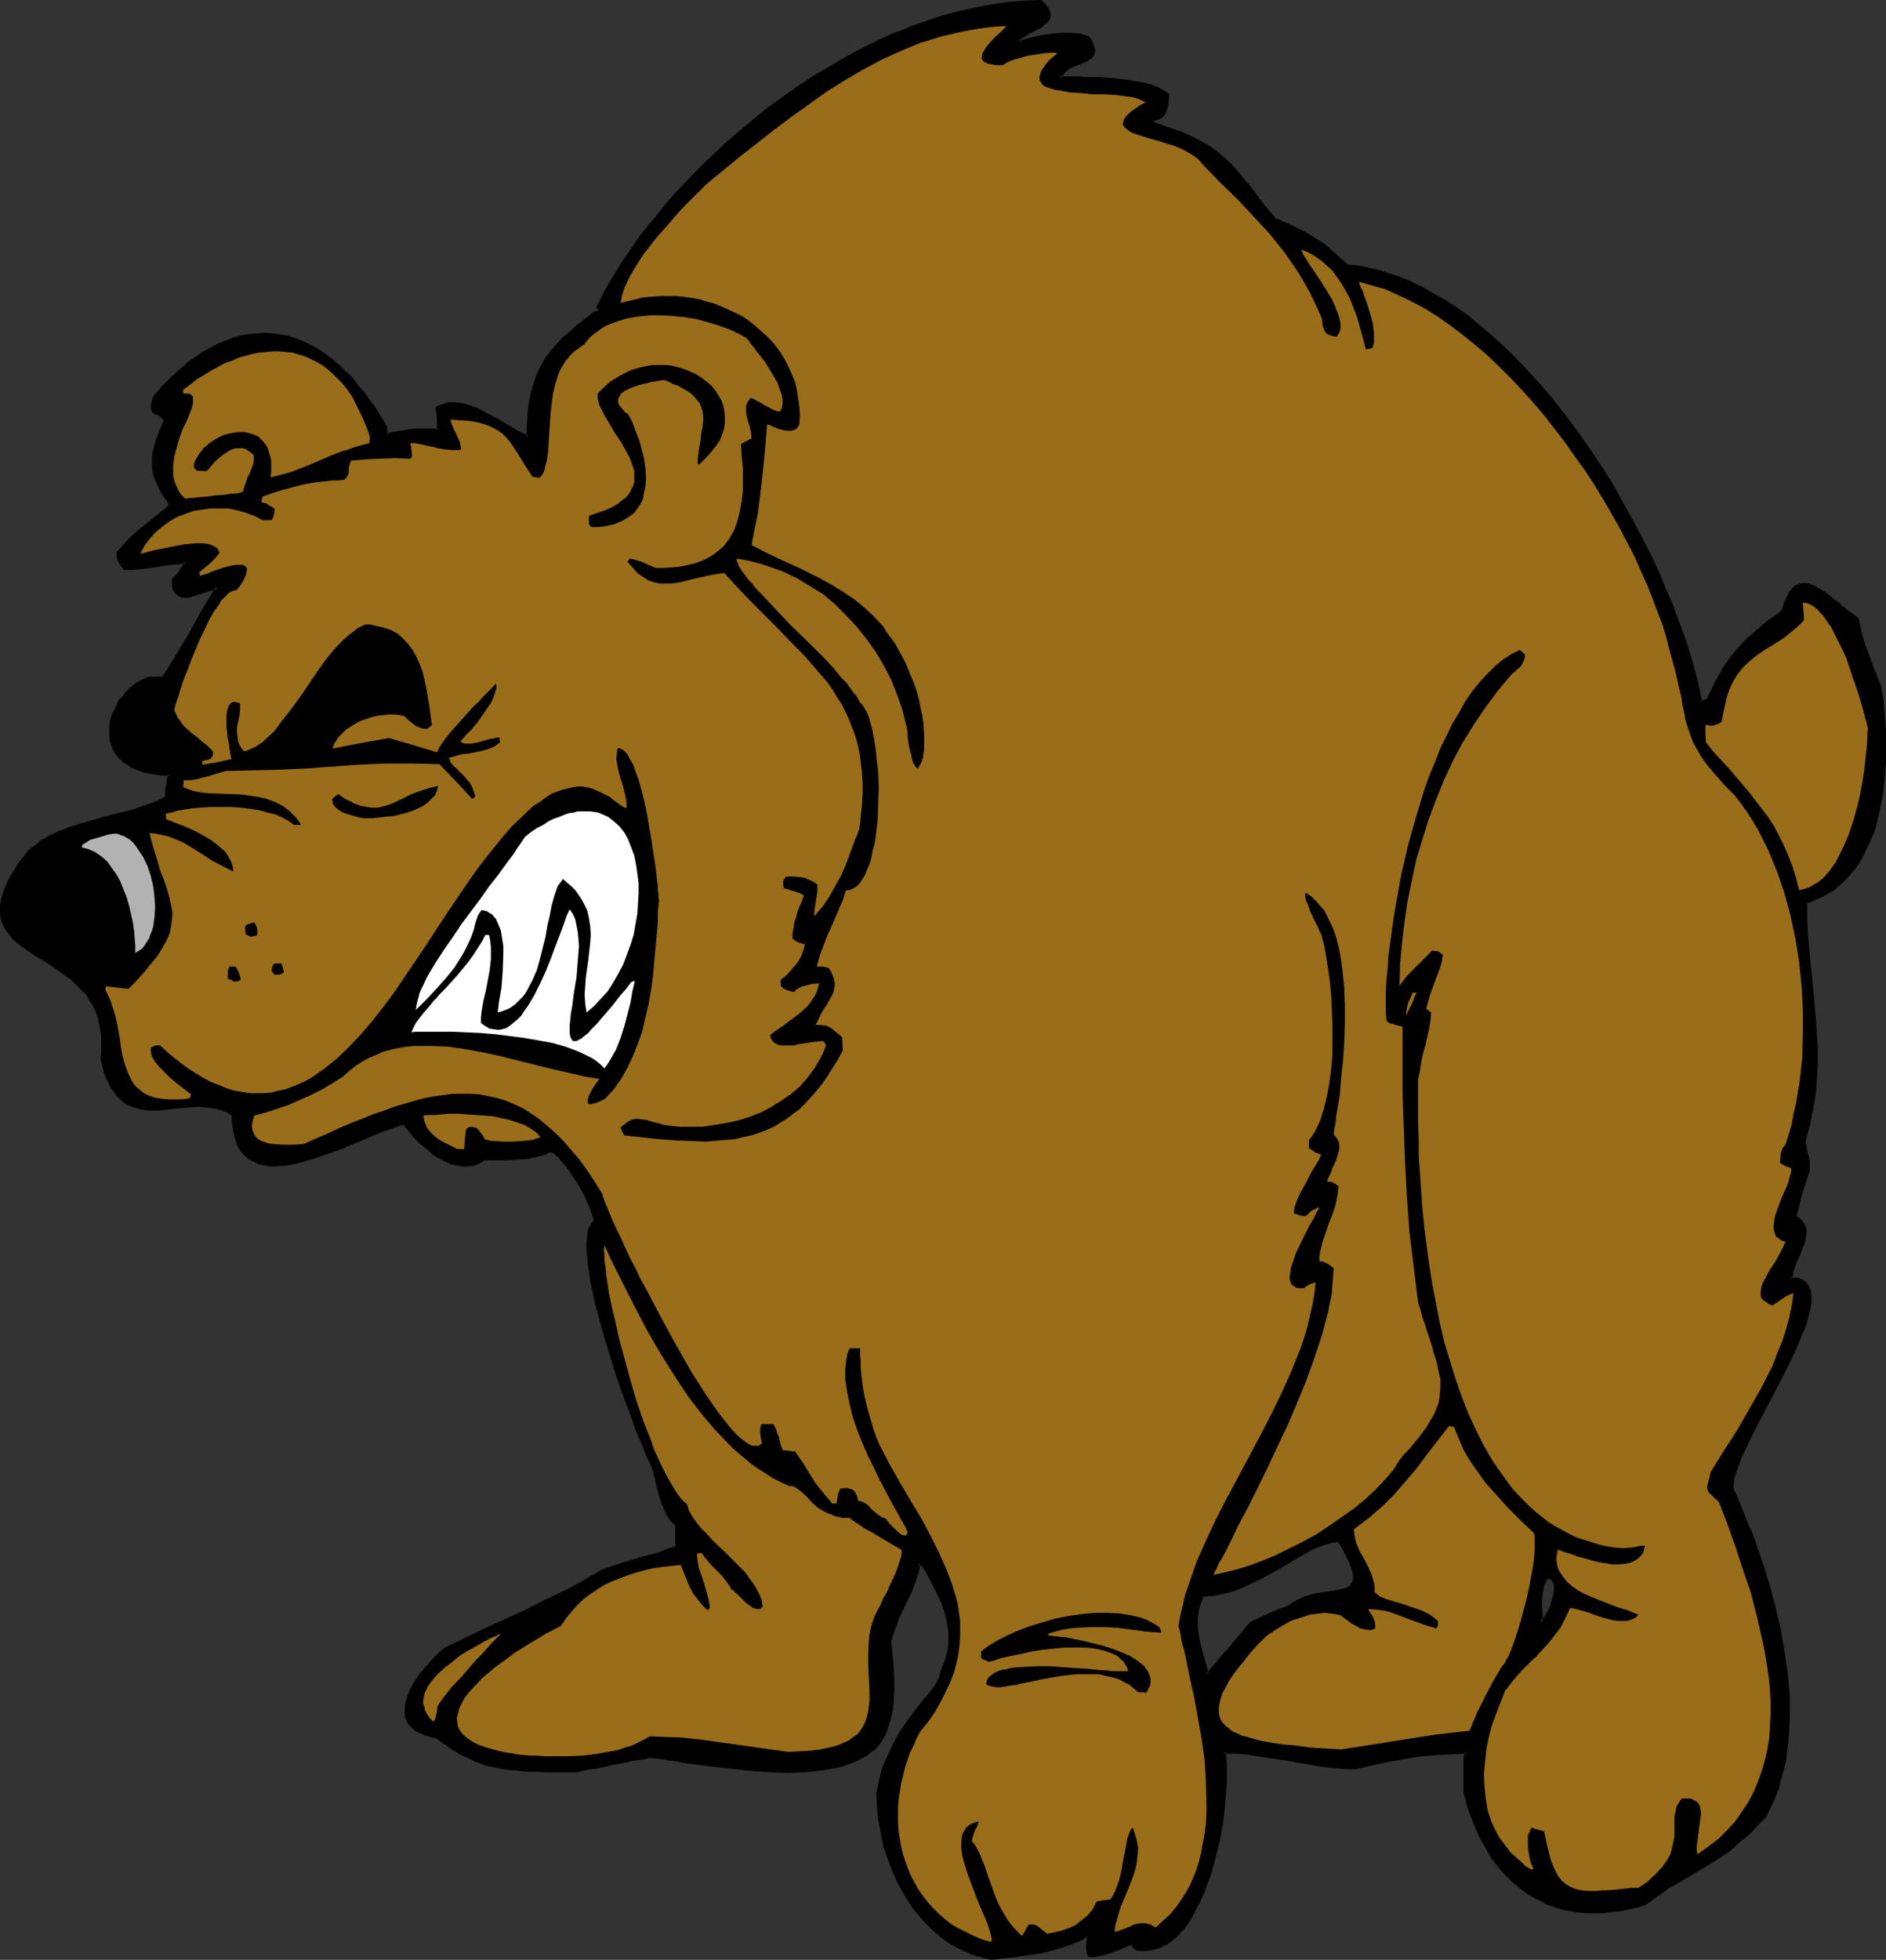 <?xml version="1.0" encoding="UTF-8" standalone="no"?>
<svg
   version="1.0"
   width="129.937mm"
   height="134.968mm"
   id="svg26"
   sodipodi:docname="Bear 18.wmf"
   xmlns:inkscape="http://www.inkscape.org/namespaces/inkscape"
   xmlns:sodipodi="http://sodipodi.sourceforge.net/DTD/sodipodi-0.dtd"
   xmlns="http://www.w3.org/2000/svg"
   xmlns:svg="http://www.w3.org/2000/svg">
  <rect width="100%" height="100%" fill="#333333" stroke="none"/>
  <sodipodi:namedview
     id="namedview26"
     pagecolor="#ffffff"
     bordercolor="#000000"
     borderopacity="0.25"
     inkscape:showpageshadow="2"
     inkscape:pageopacity="0.0"
     inkscape:pagecheckerboard="0"
     inkscape:deskcolor="#d1d1d1"
     inkscape:document-units="mm" />
  <defs
     id="defs1">
    <pattern
       id="WMFhbasepattern"
       patternUnits="userSpaceOnUse"
       width="6"
       height="6"
       x="0"
       y="0" />
  </defs>
  <path
     style="fill:#000000;fill-opacity:1;fill-rule:evenodd;stroke:none"
     d="m 314.312,435.787 0.162,-0.162 0.485,-0.323 0.485,-0.485 0.646,-0.808 0.808,-0.97 0.808,-0.969 1.939,-2.262 1.939,-2.262 0.97,-1.131 0.97,-1.131 0.808,-0.969 0.646,-0.808 0.485,-0.646 0.323,-0.323 5.171,-2.262 2.586,-1.131 2.586,-1.131 0.808,-0.646 0.808,-0.485 1.778,-0.808 1.778,-0.485 1.778,-0.485 3.717,-0.485 1.454,-0.323 1.454,-0.323 1.293,-0.485 0.485,-0.323 0.485,-0.323 0.323,-0.485 0.162,-0.485 0.323,-0.485 v -1.616 l -0.323,-0.808 -0.323,-0.969 -0.323,-1.131 -0.485,-1.293 -0.808,-1.454 -0.808,-1.454 -0.97,-1.777 -1.778,0.162 -1.778,0.485 -1.939,0.808 -1.939,0.808 -2.101,1.131 -2.101,1.131 -2.101,1.293 -2.262,1.293 -4.686,2.585 -2.424,1.293 -2.424,0.969 -2.424,0.97 -2.424,0.646 -2.586,0.485 -2.586,0.162 -0.646,1.293 -0.485,1.293 -0.323,1.293 -0.162,1.131 -0.162,1.293 v 1.131 l 0.162,2.585 0.646,2.424 0.646,2.585 0.646,2.747 z m -56.237,73.843 -1.778,-0.485 -1.778,-0.485 -1.616,-0.485 -1.778,-0.808 -1.454,-0.808 -1.616,-0.808 -1.454,-0.969 -1.454,-0.97 -2.586,-2.262 -2.424,-2.585 -2.262,-2.747 -1.939,-2.908 -1.778,-3.07 -1.454,-3.393 -1.293,-3.232 -0.97,-3.393 -0.808,-3.393 -0.485,-3.393 -0.323,-3.393 -0.162,-3.232 0.323,-2.262 0.646,-2.101 0.485,-1.939 0.808,-1.939 0.646,-1.777 0.808,-1.777 1.939,-3.393 2.101,-3.07 2.262,-3.232 2.586,-3.232 2.586,-3.393 1.131,-2.262 0.808,-2.262 0.808,-2.101 0.323,-1.939 0.323,-1.939 0.162,-1.939 v -1.777 l -0.323,-1.777 -0.323,-1.939 -0.485,-1.777 -0.808,-1.777 -0.646,-1.939 -0.97,-1.777 -1.131,-2.101 -1.131,-2.101 -1.293,-2.101 -0.485,-0.162 -0.646,-0.162 -0.162,1.131 -0.323,1.293 -0.646,2.424 -1.131,2.585 -1.131,2.585 -2.424,5.171 -0.97,2.585 -0.646,2.424 0.162,3.393 0.323,3.393 0.162,3.232 v 3.07 l -0.162,3.07 -0.162,1.616 -0.323,1.616 -0.485,1.454 -0.485,1.777 -0.646,1.616 -0.808,1.777 -0.97,1.131 -1.131,1.131 -1.293,0.969 -1.454,0.969 -1.616,0.646 -1.616,0.808 -1.778,0.485 -1.778,0.485 -1.939,0.485 -2.101,0.323 -4.04,0.323 -4.363,0.162 -4.525,-0.162 -4.525,-0.323 -4.363,-0.323 -4.363,-0.485 -4.202,-0.646 -3.878,-0.485 -1.778,-0.323 -1.778,-0.323 -1.454,-0.162 -1.616,-0.162 -1.293,-0.323 -1.293,-0.162 h -0.162 -0.646 -0.485 l -0.646,0.162 -0.808,0.162 -0.97,0.162 -1.293,0.323 -1.616,0.323 -1.939,0.323 -1.131,0.162 -1.131,0.323 -1.293,0.162 -1.293,0.323 -1.454,0.323 -1.616,0.323 -1.616,0.323 -1.778,0.323 h -8.403 -2.424 l -2.424,-0.162 -2.424,-0.162 -2.101,-0.162 -2.262,-0.485 -2.101,-0.485 -2.101,-0.485 -1.939,-0.646 -2.101,-0.97 -2.101,-0.969 -2.101,-1.293 -2.101,-1.454 -2.101,-1.616 -1.454,-0.323 -1.131,-0.323 -1.131,-0.323 -0.97,-0.646 -0.808,-0.485 -0.646,-0.485 -0.646,-0.646 -0.323,-0.646 -0.323,-0.808 -0.323,-0.646 -0.162,-0.808 v -0.808 l 0.323,-1.616 0.485,-1.777 0.646,-1.777 1.131,-1.777 1.131,-1.616 1.293,-1.777 1.293,-1.616 1.454,-1.454 1.293,-1.293 1.293,-1.131 10.504,-4.847 10.342,-4.847 5.01,-2.424 5.01,-2.585 5.171,-2.747 5.01,-2.908 2.262,-0.808 2.424,-0.646 4.848,-1.454 4.848,-1.454 2.424,-0.808 2.424,-0.808 -0.162,-3.07 v -2.908 l -0.646,-0.646 -0.646,-0.646 -0.485,-0.808 -0.485,-0.808 -0.97,-2.101 -0.646,-2.101 -0.646,-2.262 -0.485,-1.939 -0.162,-0.969 -0.323,-0.969 -0.162,-0.646 -0.323,-0.808 -0.485,-1.131 -0.485,-1.293 -0.646,-1.616 -0.808,-1.616 -0.646,-1.777 -0.808,-1.939 -0.808,-2.262 -0.808,-2.101 -1.778,-4.847 -1.778,-5.009 -1.616,-5.171 -1.616,-5.171 -1.454,-5.171 -1.293,-5.009 -0.485,-2.424 -0.485,-2.262 -0.323,-2.262 -0.323,-2.101 -0.162,-1.939 -0.162,-1.939 v -1.616 l 0.162,-1.454 0.162,-1.454 0.323,-0.97 0.485,-0.969 0.646,-0.646 v -0.808 l -0.323,-1.131 -0.485,-1.293 -0.485,-1.293 -0.646,-1.454 -0.808,-1.454 -1.778,-3.07 -1.778,-3.07 -1.131,-1.293 -0.97,-1.131 -0.808,-0.969 -0.97,-0.808 -0.808,-0.646 -0.646,-0.162 -0.808,0.323 -0.808,0.485 -0.97,0.323 -1.293,0.162 -2.424,0.485 -2.586,0.162 -2.424,0.162 -2.424,0.162 h -3.07 l -0.646,-0.162 -0.646,0.485 -0.646,0.485 -1.454,0.485 -1.454,0.323 h -1.454 l -1.616,-0.323 -1.454,-0.485 -1.454,-0.808 -1.454,-0.808 -1.454,-0.97 -2.747,-2.101 -1.131,-1.131 -1.131,-1.131 -0.97,-1.131 -0.808,-1.131 -0.646,-0.969 -1.293,0.323 -1.131,0.323 -1.454,0.485 -1.454,0.485 -3.232,1.293 -3.394,1.454 -3.717,1.616 -3.717,1.293 -3.717,1.454 -3.555,0.969 -1.778,0.485 -1.778,0.323 -1.778,0.162 -1.616,0.162 h -1.454 l -1.616,-0.162 -1.293,-0.323 -1.293,-0.646 -1.131,-0.646 -1.131,-0.969 -0.808,-1.131 -0.808,-1.293 -0.646,-1.616 -0.323,-1.777 -0.323,-2.101 -0.162,-2.262 -0.97,-0.808 -1.131,-0.485 -1.131,-0.485 -1.131,-0.323 -1.293,-0.162 -1.131,-0.162 h -2.424 -2.586 l -5.171,0.646 -2.424,0.162 h -2.424 l -2.424,-0.323 -1.131,-0.323 -0.97,-0.323 -1.131,-0.485 -0.97,-0.646 -0.808,-0.808 -0.97,-0.808 -0.808,-1.131 -0.808,-1.293 -0.646,-1.454 -0.646,-1.616 -0.646,-1.777 -0.323,-2.101 0.162,-1.616 v -1.454 -2.585 l -0.323,-2.424 -0.485,-2.262 -0.808,-2.101 -0.97,-1.939 -0.97,-1.616 -1.293,-1.616 -1.454,-1.454 -1.454,-1.454 -1.454,-1.131 -1.778,-1.293 -3.232,-2.101 -3.232,-2.101 -2.909,-1.939 -1.454,-1.131 -1.293,-0.97 -0.97,-1.293 -0.97,-1.131 -0.646,-1.454 -0.485,-1.454 -0.323,-1.454 0.162,-1.777 0.323,-1.777 0.162,-1.131 0.485,-0.969 0.485,-1.131 0.485,-1.131 0.646,-1.131 0.646,-1.293 0.808,-1.293 0.97,-1.293 0.97,-1.454 1.131,-1.454 1.778,-1.454 1.939,-1.293 2.101,-1.131 2.101,-0.969 2.101,-0.969 2.262,-0.808 4.686,-1.293 2.424,-0.646 2.424,-0.646 4.848,-1.293 2.262,-0.646 2.424,-0.969 2.262,-0.808 2.101,-1.131 v -0.97 l 0.162,-0.808 0.162,-1.616 0.323,-1.454 0.162,-1.293 h -2.262 l -2.101,-0.323 -1.939,-0.485 -1.778,-0.485 -1.454,-0.646 -1.293,-0.808 -1.131,-0.97 -0.97,-0.808 -0.808,-0.969 -0.646,-1.131 -0.323,-1.131 -0.323,-1.131 -0.162,-1.131 -0.162,-1.131 0.162,-1.293 0.162,-1.131 0.323,-1.293 0.485,-1.131 0.485,-1.131 0.485,-1.131 0.808,-1.131 0.808,-0.97 0.808,-0.969 0.808,-0.808 0.97,-0.808 0.97,-0.646 0.97,-0.485 0.97,-0.485 1.131,-0.323 1.131,-0.162 h 0.97 l 1.131,0.162 1.939,-2.908 1.778,-2.908 3.555,-5.979 3.394,-5.979 3.717,-5.979 -0.808,0.162 -0.808,0.162 -1.778,0.646 -1.778,0.485 -1.939,0.646 -0.97,0.162 h -0.808 l -0.646,-0.162 -0.808,-0.323 -0.485,-0.485 -0.485,-0.646 -0.162,-1.131 -0.162,-0.646 v -0.646 l 0.646,-0.646 0.485,-0.646 0.808,-0.97 0.485,-0.808 0.323,-0.485 0.323,-0.323 v -0.323 l 0.162,-0.646 -2.101,0.162 -1.939,0.323 -4.04,0.485 -3.878,0.485 -1.778,0.162 h -2.101 l -0.646,-0.808 -0.323,-0.485 -0.323,-0.485 -0.162,-0.485 -0.162,-0.808 v -0.323 -0.646 l 1.616,-1.777 1.454,-1.616 3.232,-2.908 3.394,-2.747 3.717,-2.908 v -0.969 l -1.131,-1.454 -0.808,-1.454 -0.808,-1.454 -0.485,-1.293 -0.485,-1.293 -0.323,-1.293 -0.162,-1.131 v -1.293 -1.293 l 0.162,-1.131 0.162,-1.293 0.485,-1.293 0.323,-1.293 0.646,-1.454 0.646,-1.454 0.646,-1.454 -0.323,-0.485 -0.162,-0.323 -0.646,-0.646 -0.808,-0.323 -0.646,-0.323 -0.485,-0.485 -0.323,-0.323 v -0.323 -0.646 -0.646 l 0.323,-0.808 0.323,-1.131 2.101,-2.262 2.101,-2.101 2.101,-1.939 2.101,-1.777 2.101,-1.616 1.939,-1.293 2.101,-1.293 2.101,-1.131 2.101,-0.808 2.101,-0.646 1.939,-0.485 1.939,-0.485 2.101,-0.162 h 1.939 l 1.939,0.162 1.939,0.323 1.939,0.323 1.939,0.646 1.778,0.646 1.939,0.808 1.778,1.131 1.778,1.131 1.778,1.293 1.778,1.454 1.616,1.616 1.778,1.616 1.454,1.777 1.616,2.101 1.616,1.939 1.454,2.262 1.454,2.262 1.454,2.424 0.323,1.131 0.162,1.131 3.232,-0.808 3.232,-0.323 1.616,-0.162 h 1.778 1.778 l 1.778,0.162 0.162,-0.323 v -1.616 -0.969 l -0.162,-1.777 -0.162,-0.808 v -0.485 l 1.454,-0.646 1.454,-0.323 h 1.454 1.454 l 1.616,0.485 1.454,0.323 1.616,0.646 1.454,0.808 3.07,1.616 3.07,1.777 2.747,1.616 1.293,0.808 1.293,0.485 0.323,-3.232 0.162,-2.908 0.323,-2.585 0.485,-2.424 0.485,-2.262 0.646,-2.101 0.808,-1.777 0.97,-1.777 1.131,-1.616 1.131,-1.616 1.454,-1.616 1.454,-1.616 1.778,-1.454 1.939,-1.777 2.101,-1.616 2.262,-1.939 h 0.485 l 0.323,-0.162 h 0.323 l 0.162,-0.323 0.323,-0.323 -0.646,-0.808 1.939,-3.555 2.101,-3.716 2.101,-3.555 2.424,-3.716 2.747,-3.555 2.747,-3.555 2.747,-3.555 3.07,-3.555 3.232,-3.393 3.232,-3.393 3.394,-3.232 3.394,-3.232 3.717,-3.232 3.717,-3.07 3.717,-3.07 7.757,-5.494 4.04,-2.747 4.04,-2.424 4.04,-2.262 4.202,-2.262 4.363,-2.101 4.202,-1.939 4.202,-1.777 4.202,-1.616 4.363,-1.293 4.363,-1.131 4.202,-0.969 4.363,-0.808 4.202,-0.646 4.202,-0.323 4.202,-0.162 0.97,0.969 0.646,0.808 0.323,0.808 0.162,0.646 V 4.363 l -0.162,0.646 -0.485,0.485 -0.485,0.646 -0.646,0.485 -0.808,0.323 -1.778,0.969 -0.808,0.485 -0.97,0.485 -1.616,0.969 v 0.485 l 0.162,0.808 1.939,-0.646 2.101,-0.485 2.262,-0.485 2.262,-0.485 2.262,-0.162 h 2.262 l 2.262,0.323 2.262,0.485 0.485,0.646 0.485,0.646 0.162,0.646 0.162,0.485 0.323,0.969 v 0.808 l -0.323,0.646 -0.485,0.485 -0.646,0.323 -0.646,0.323 -0.97,0.323 -0.97,0.485 -1.778,0.808 -0.97,0.485 -0.808,0.646 -0.646,0.808 -0.646,0.969 h 1.293 l 1.616,0.162 h 1.778 1.778 l 3.717,0.162 h 1.939 l 1.939,0.323 4.04,0.323 1.939,0.323 1.778,0.485 1.778,0.485 1.616,0.646 1.454,0.646 1.454,0.808 -0.162,2.101 -0.162,1.131 -0.323,0.969 -0.485,0.808 -0.646,0.646 -0.97,0.646 -0.485,0.323 h -0.646 l 0.162,0.646 0.162,0.485 1.616,0.485 1.616,0.485 2.909,0.969 2.424,1.131 2.424,0.969 1.939,1.131 1.939,1.131 1.616,1.293 1.616,1.454 1.616,1.454 1.454,1.616 1.454,1.616 1.454,1.939 1.616,2.101 0.97,0.969 0.808,1.293 1.939,2.424 2.262,2.585 1.454,0.485 1.454,0.646 2.586,1.131 2.262,1.131 2.101,1.293 1.939,1.454 2.101,1.616 1.131,0.808 1.131,1.131 1.131,0.969 1.454,1.293 1.939,0.162 2.101,0.323 4.04,0.969 4.202,1.131 3.878,1.616 4.04,1.939 3.878,2.262 3.878,2.585 3.878,2.747 3.717,3.07 3.717,3.232 3.555,3.393 3.555,3.716 3.555,3.878 3.394,3.878 3.232,4.201 3.07,4.201 3.07,4.363 3.07,4.524 2.747,4.524 2.747,4.524 2.586,4.686 2.424,4.686 2.262,4.524 2.262,4.524 1.939,4.686 1.778,4.363 1.778,4.524 1.454,4.363 1.293,4.201 1.131,4.04 0.97,4.04 0.808,3.716 1.939,-0.485 0.97,-2.262 0.97,-1.939 1.131,-1.939 0.808,-1.616 0.97,-1.616 0.97,-1.454 2.101,-2.424 2.262,-2.424 1.293,-1.293 1.454,-1.131 1.454,-1.293 1.616,-1.131 1.778,-1.454 1.939,-1.454 0.323,-1.131 0.323,-1.131 0.485,-0.969 0.323,-0.808 0.485,-0.646 0.485,-0.646 0.323,-0.485 0.485,-0.323 0.646,-0.323 0.485,-0.162 0.97,-0.162 1.293,0.162 1.131,0.485 1.293,0.646 1.293,0.808 1.454,0.969 1.293,1.131 1.454,1.293 1.616,1.131 3.07,2.424 0.323,2.101 0.485,2.101 0.808,2.262 0.646,2.101 1.778,4.524 1.778,4.201 0.485,3.555 0.323,3.716 0.323,4.04 v 4.201 4.201 l -0.162,4.201 -0.646,4.363 -0.646,4.04 -1.131,4.201 -0.646,1.939 -0.808,1.777 -0.808,1.939 -0.808,1.777 -1.131,1.616 -0.97,1.616 -1.293,1.616 -1.293,1.293 -1.454,1.454 -1.454,1.131 -1.616,1.131 -1.778,0.97 -1.939,0.808 -1.939,0.646 v 3.878 l 0.323,3.878 0.646,7.594 0.646,7.594 0.808,7.433 0.162,3.878 0.162,3.716 v 3.878 l -0.162,3.878 -0.323,3.878 -0.646,4.04 -0.808,3.878 -1.131,4.201 v 0.969 l 0.162,0.969 0.162,0.97 0.323,0.808 0.162,0.969 0.162,1.131 v 1.131 1.293 l -0.323,1.293 -0.485,1.131 -0.323,1.131 -0.323,0.808 -0.162,0.808 -0.162,0.646 -0.485,1.293 -0.485,2.101 -0.323,1.293 -0.162,0.646 -0.162,0.808 1.131,0.808 0.646,0.646 0.485,0.969 0.323,0.808 v 0.969 l -0.162,1.131 -0.162,0.969 -0.323,1.131 -0.97,2.101 -0.97,2.262 -0.808,2.262 -0.162,1.131 -0.162,0.969 h 0.808 l 0.646,0.162 0.808,0.162 0.485,0.323 0.485,0.162 0.485,0.323 0.808,0.969 0.323,1.131 0.162,1.293 v 1.616 l -0.323,1.616 -0.485,1.939 -0.485,1.939 -0.808,2.101 -0.808,2.262 -1.131,2.262 -0.97,2.424 -2.424,4.847 -2.747,5.009 -2.424,4.847 -2.424,4.686 -1.131,2.262 -0.97,2.101 -0.97,2.101 -0.808,1.777 -0.646,1.777 -0.323,1.616 -0.323,1.454 v 1.131 0.97 l 0.485,0.646 1.939,4.524 1.939,4.686 1.778,4.847 1.778,5.332 1.616,5.332 1.454,5.494 1.293,5.655 1.131,5.817 0.646,5.655 0.485,5.655 v 2.747 2.747 2.747 l -0.323,2.747 -0.323,2.747 -0.323,2.585 -0.485,2.585 -0.646,2.585 -0.808,2.424 -0.97,2.424 -0.97,2.262 -1.131,2.262 -2.101,2.101 -1.939,2.101 -1.778,1.616 -1.939,1.616 -1.939,1.454 -1.939,1.454 -3.878,2.262 -7.595,4.686 -1.939,1.131 -1.939,1.293 -2.101,1.454 -1.939,1.616 -2.424,0.646 -2.262,0.485 -2.262,0.485 -2.101,0.323 -2.101,0.162 h -2.101 -2.101 l -1.939,-0.162 -1.939,-0.323 -1.778,-0.323 -1.778,-0.485 -1.939,-0.646 -1.616,-0.646 -1.616,-0.808 -1.616,-0.969 -1.454,-0.808 -1.454,-1.131 -1.454,-1.131 -1.293,-1.293 -1.293,-1.293 -1.131,-1.293 -1.293,-1.454 -1.131,-1.616 -0.97,-1.616 -1.778,-3.393 -1.778,-3.716 -1.293,-3.878 -1.131,-4.04 v -1.293 -1.293 -4.201 -1.454 l 0.162,-1.131 0.323,-1.131 -3.878,0.162 -3.717,0.162 -3.717,0.323 -3.717,0.485 -3.555,0.646 -3.555,0.646 -3.555,0.808 -3.394,0.969 -2.262,-0.162 h -2.101 l -4.525,-0.646 -4.525,-0.646 -4.525,-0.808 -4.363,-0.808 -4.363,-0.646 -1.939,-0.323 -1.939,-0.162 h -1.939 -1.778 l 0.162,1.293 0.162,1.454 v 1.616 3.555 l -0.162,1.939 v 1.939 l -0.323,2.101 -0.485,4.363 -0.808,4.363 -1.131,4.524 -1.131,4.363 -1.454,4.201 -0.97,2.101 -0.808,1.939 -0.97,1.777 -0.97,1.777 -1.131,1.454 -1.131,1.454 -1.131,1.454 -1.293,0.969 -1.293,0.97 -1.454,0.808 -1.454,0.646 -1.616,0.323 h -1.616 -1.616 l -0.323,-0.323 -0.162,-0.162 -0.323,-0.323 -0.162,-0.323 -0.162,-0.485 -1.454,0.485 -1.293,0.485 -3.07,1.131 -1.454,0.485 -1.454,0.485 -1.454,0.162 h -1.131 l -0.323,-0.808 -0.162,-0.808 v -1.131 l 0.162,-0.97 0.162,-1.131 -0.485,-0.323 -1.293,0.646 -1.454,0.646 -3.07,1.131 -3.232,0.969 -3.232,0.808 -3.394,0.646 -3.232,0.485 -3.07,0.323 h -1.454 z m 143.177,-87.416 0.485,-0.323 0.485,-0.646 0.485,-0.646 0.646,-0.808 0.808,-1.939 0.646,-2.101 0.162,-0.969 0.162,-0.969 v -0.97 l -0.162,-0.808 -0.323,-0.646 -0.485,-0.485 -0.646,-0.323 -0.646,-0.162 -0.808,1.293 -0.485,1.293 -0.323,1.454 -0.162,1.454 v 1.454 1.454 l 0.162,1.616 z"
     id="path1" />
  <path
     style="fill:#000000;fill-opacity:1;fill-rule:evenodd;stroke:none"
     d="m 314.15,436.595 0.646,-0.646 v 0 l 0.323,-0.323 h 0.162 l 0.485,-0.485 0.646,-0.808 0.808,-0.969 0.808,-0.97 1.939,-2.262 v 0 l 1.939,-2.424 0.97,-1.131 0.97,-0.97 v 0 l 0.808,-0.969 v 0 l 0.646,-0.808 v 0 l 0.485,-0.646 v 0 l 0.323,-0.485 -0.162,0.162 5.171,-2.262 2.586,-1.131 2.586,-1.131 1.616,-1.131 v 0 l 1.778,-0.646 h -0.162 l 1.939,-0.646 1.778,-0.323 v 0 l 3.555,-0.646 1.616,-0.162 1.454,-0.323 v 0 l 1.293,-0.485 0.646,-0.323 v -0.162 l 0.485,-0.323 0.323,-0.485 v -0.162 l 0.323,-0.485 v 0 l 0.162,-0.646 v -1.616 l -0.162,-0.808 v -0.162 l -0.323,-0.969 -0.323,-1.131 h -0.162 l -0.485,-1.293 -0.646,-1.454 -0.97,-1.454 v -0.162 l -1.131,-1.777 -1.939,0.162 h -0.162 l -1.778,0.323 -1.939,0.808 v 0 l -1.939,0.969 -2.101,0.969 -2.101,1.293 h -0.162 l -2.101,1.293 -2.262,1.293 h 0.162 l -4.686,2.585 -2.424,1.131 -2.424,1.131 h 0.162 l -2.586,0.808 -2.424,0.808 v 0 l -2.586,0.323 -2.747,0.162 -0.646,1.616 -0.485,1.293 h -0.162 l -0.162,1.293 v 0 l -0.323,1.293 v 1.131 1.454 l 0.162,2.424 0.485,2.585 v 0 l 0.646,2.585 0.808,2.747 0.97,3.555 0.646,-0.969 -0.808,-2.747 -0.808,-2.747 -0.646,-2.747 v 0.162 l -0.485,-2.585 -0.162,-2.424 v 0 -1.131 0 l 0.162,-1.131 0.162,-1.293 v 0 l 0.323,-1.131 v 0 l 0.485,-1.293 0.485,-1.293 -0.323,0.323 2.586,-0.162 2.586,-0.485 v 0 l 2.586,-0.646 2.424,-0.969 v 0 l 2.424,-1.131 2.424,-1.131 4.686,-2.585 v 0 l 2.262,-1.293 2.101,-1.293 v 0 l 2.262,-1.293 1.939,-1.131 1.939,-0.808 v 0 l 1.778,-0.646 1.939,-0.485 h -0.162 l 1.778,-0.162 -0.485,-0.162 1.131,1.616 v 0 l 0.808,1.616 0.646,1.293 0.646,1.293 h -0.162 l 0.485,0.969 0.323,1.131 v -0.162 l 0.162,0.97 v -0.162 1.616 -0.162 l -0.162,0.485 v 0 l -0.323,0.485 v 0 l -0.323,0.323 h 0.162 l -0.485,0.323 h 0.162 l -0.646,0.323 h 0.162 l -1.131,0.323 v 0 l -1.454,0.323 -1.616,0.323 -3.555,0.485 v 0 l -1.939,0.485 -1.778,0.485 -0.162,0.162 -1.616,0.808 -0.97,0.485 -0.808,0.646 h 0.162 l -2.586,0.969 -2.747,1.131 -5.171,2.424 -0.323,0.485 v -0.162 l -0.485,0.646 -0.162,0.162 -0.646,0.808 0.162,-0.162 -0.808,0.97 v 0 l -0.97,1.131 -0.97,1.131 -1.939,2.424 v -0.162 l -1.939,2.262 -0.808,1.131 -0.808,0.808 -0.646,0.808 -0.485,0.485 v 0 l -0.323,0.323 h -0.162 l -0.162,0.162 0.808,0.162 z"
     id="path2" />
  <path
     style="fill:#000000;fill-opacity:1;fill-rule:evenodd;stroke:none"
     d="m 258.075,509.145 h 0.162 l -1.778,-0.323 -1.778,-0.485 -1.778,-0.646 h 0.162 l -1.616,-0.646 -1.616,-0.808 -1.616,-0.808 h 0.162 l -1.616,-0.969 -1.454,-1.131 0.162,0.162 -2.586,-2.262 -2.424,-2.585 v 0 l -2.262,-2.747 h 0.162 l -2.101,-2.908 v 0.162 l -1.616,-3.232 -1.454,-3.232 v 0 l -1.293,-3.232 v 0 l -0.97,-3.393 -0.808,-3.393 v 0.162 l -0.485,-3.393 -0.323,-3.393 v 0 l -0.162,-3.232 v 0 l 0.323,-2.262 v 0.162 l 0.485,-2.101 0.646,-2.101 0.646,-1.777 v 0 l 0.808,-1.777 0.808,-1.777 1.778,-3.393 v 0.162 l 2.101,-3.232 2.424,-3.232 2.424,-3.07 v 0 l 2.747,-3.393 0.97,-2.424 h 0.162 l 0.808,-2.262 0.646,-2.101 0.485,-1.939 v -0.162 l 0.323,-1.939 v 0 l 0.162,-1.939 -0.162,-1.777 v -0.162 l -0.162,-1.777 -0.323,-1.777 v 0 l -0.646,-1.777 -0.646,-1.939 v 0 l -0.808,-1.939 -0.97,-1.939 -0.97,-1.939 -1.131,-2.101 v 0 l -1.454,-2.262 -0.646,-0.323 -1.131,-0.323 -0.162,1.777 v 0 l -0.323,1.131 -0.808,2.424 v 0 l -0.97,2.585 -1.131,2.585 -2.424,5.171 h -0.162 l -0.97,2.585 -0.646,2.585 0.162,3.393 v 0.162 l 0.323,3.232 v 0 l 0.162,3.232 0.162,3.07 -0.323,3.07 v -0.162 l -0.162,1.616 -0.323,1.616 v 0 l -0.323,1.616 -0.646,1.616 v -0.162 l -0.646,1.777 h 0.162 l -0.808,1.616 v 0 l -0.97,1.131 -1.131,1.131 v 0 l -1.293,0.97 h 0.162 l -1.616,0.808 -1.454,0.808 -1.616,0.646 v 0 l -1.616,0.485 -1.939,0.646 v 0 l -1.778,0.323 -2.101,0.323 -4.202,0.323 h 0.162 l -4.363,0.162 -4.525,-0.162 -4.525,-0.162 h 0.162 l -4.525,-0.485 -4.363,-0.485 -4.04,-0.485 -4.04,-0.646 -1.778,-0.323 -1.616,-0.162 -1.616,-0.323 -1.616,-0.162 -1.293,-0.162 -1.293,-0.323 0.162,0.162 -0.162,-0.162 h -0.808 -0.485 l -0.646,0.162 -0.808,0.162 -0.97,0.162 -1.454,0.323 -3.394,0.646 h -0.162 l -0.97,0.323 v 0 l -1.131,0.162 -1.293,0.162 v 0 l -1.454,0.323 h 0.162 l -1.454,0.323 -1.616,0.323 -1.778,0.323 -1.778,0.323 h 0.162 -8.403 -2.424 l -2.424,-0.162 v 0 l -2.262,-0.162 -2.262,-0.162 -2.101,-0.485 -2.101,-0.323 v 0 l -2.101,-0.646 -2.101,-0.646 h 0.162 l -2.101,-0.808 -1.939,-1.131 v 0 l -2.101,-1.293 -2.101,-1.293 -2.262,-1.777 -1.454,-0.162 v 0 l -1.293,-0.485 -0.97,-0.323 v 0 l -0.97,-0.485 h 0.162 l -0.808,-0.485 v 0 l -0.808,-0.485 h 0.162 l -0.646,-0.646 0.162,0.162 -0.485,-0.808 v 0.162 l -0.323,-0.808 v 0.162 l -0.162,-0.808 v 0.162 l -0.162,-0.808 v 0 -0.808 0.162 l 0.162,-1.777 v 0.162 l 0.485,-1.777 v 0.162 l 0.808,-1.939 0.97,-1.777 v 0.162 l 1.131,-1.777 1.293,-1.616 v 0 l 1.293,-1.616 1.454,-1.454 1.293,-1.293 1.293,-1.131 h -0.162 l 10.504,-4.847 10.342,-4.847 5.01,-2.424 5.01,-2.585 5.171,-2.585 v 0 l 5.171,-2.908 h -0.162 l 2.262,-0.808 2.424,-0.808 4.848,-1.293 4.848,-1.454 2.424,-0.808 2.747,-1.131 -0.162,-3.232 v -3.232 l -0.808,-0.646 v 0 l -0.646,-0.646 0.162,0.162 -0.646,-0.969 -0.485,-0.808 v 0.162 l -0.808,-2.101 v 0 l -0.646,-2.101 -0.646,-2.101 -0.485,-2.101 v 0 l -0.323,-0.969 v 0 l -0.162,-0.808 -0.162,-0.808 -0.323,-0.646 v -0.162 l -0.646,-1.131 -0.485,-1.293 -0.646,-1.616 -0.646,-1.616 -0.808,-1.777 v 0 l -0.646,-2.101 -0.97,-2.101 v 0.162 l -0.808,-2.262 -1.616,-4.847 0.808,5.009 0.808,2.262 v 0.162 l 0.808,2.101 0.808,1.939 v 0 l 0.808,1.777 0.646,1.777 0.646,1.454 0.646,1.293 0.485,1.131 v 0 l 0.162,0.646 0.162,0.808 0.323,0.969 v -0.162 l 0.162,0.969 v 0.162 l 0.485,1.939 0.646,2.262 0.646,2.101 h 0.162 l 0.808,2.101 v 0 l 0.646,0.97 0.485,0.808 v 0 l 0.646,0.646 v 0 l 0.808,0.646 -0.162,-0.323 v 2.908 3.07 l 0.323,-0.485 -2.424,0.808 -2.424,0.969 -4.848,1.293 -4.848,1.454 -2.424,0.808 -2.262,0.808 -5.171,2.908 h 0.162 l -5.171,2.747 -5.171,2.424 -5.01,2.585 -10.342,4.686 -10.342,5.009 -1.454,1.131 -1.293,1.293 -1.454,1.616 -1.293,1.454 -0.162,0.162 -1.293,1.616 -1.131,1.777 v 0 l -0.97,1.777 -0.808,1.777 v 0.162 l -0.485,1.616 v 0.162 l -0.162,1.616 v 0 0.808 0 0.97 l 0.323,0.646 v 0.162 l 0.323,0.646 v 0 l 0.485,0.808 v 0 l 0.646,0.646 v 0 l 0.646,0.485 v 0.162 l 0.808,0.485 h 0.162 l 0.97,0.485 v 0 l 1.131,0.485 1.131,0.323 h 0.162 l 1.293,0.323 -0.162,-0.162 2.262,1.616 2.101,1.454 2.101,1.293 v 0 l 2.101,0.969 1.939,0.969 h 0.162 l 1.939,0.808 2.101,0.485 h 0.162 l 2.101,0.485 2.101,0.323 2.262,0.162 2.262,0.323 h 0.162 2.424 l 2.424,0.162 h 8.403 l 1.778,-0.485 1.616,-0.323 1.616,-0.162 1.454,-0.323 h 0.162 l 1.293,-0.323 v 0 l 1.293,-0.323 1.131,-0.162 v 0 l 1.131,-0.162 h -0.162 l 3.555,-0.808 1.293,-0.162 1.131,-0.162 0.808,-0.162 0.646,-0.162 h 0.485 -0.162 0.646 l -0.162,-0.162 0.162,0.162 1.293,0.162 1.454,0.162 1.454,0.323 1.616,0.162 1.778,0.323 1.778,0.323 3.878,0.485 4.04,0.485 4.363,0.485 4.525,0.485 v 0 l 4.525,0.323 4.525,0.162 4.363,-0.162 v 0 l 4.202,-0.485 1.939,-0.323 1.939,-0.323 h 0.162 l 1.778,-0.485 1.778,-0.646 v 0 l 1.616,-0.646 1.616,-0.808 1.454,-0.808 v -0.162 l 1.293,-0.97 h 0.162 l 1.131,-1.131 0.97,-1.293 0.97,-1.777 v 0 l 0.646,-1.616 v -0.162 l 0.485,-1.616 0.485,-1.616 v 0 l 0.323,-1.616 0.162,-1.616 v 0 l 0.162,-3.07 v -3.07 l -0.162,-3.232 v -0.162 l -0.323,-3.232 v 0 l -0.323,-3.393 v 0.162 l 0.808,-2.585 0.97,-2.424 h -0.162 l 2.424,-5.171 1.293,-2.585 0.97,-2.585 v 0 l 0.808,-2.424 0.323,-1.293 v 0 l 0.162,-1.293 -0.646,0.485 0.646,0.162 0.646,0.162 -0.323,-0.162 1.293,2.101 v 0 l 1.131,2.101 0.97,1.939 0.97,1.939 0.808,1.777 v 0 l 0.646,1.777 0.485,1.777 v 0 l 0.323,1.777 0.323,1.777 v 0 1.777 1.939 -0.162 l -0.323,2.101 v -0.162 l -0.485,1.939 -0.808,2.101 -0.808,2.262 h 0.162 l -1.131,2.262 v 0 l -2.586,3.393 h -0.162 l -2.424,3.07 -2.424,3.232 -2.101,3.232 v 0 l -1.778,3.393 -0.808,1.777 -0.808,1.777 v 0 l -0.808,1.939 -0.485,1.939 -0.485,2.101 v 0.162 l -0.485,2.262 0.162,3.232 v 0.162 l 0.323,3.393 0.646,3.232 v 0.162 l 0.646,3.393 1.131,3.393 v 0 l 1.293,3.393 v 0 l 1.454,3.232 1.778,3.07 v 0 l 1.939,3.07 v 0 l 2.262,2.747 v 0 l 2.424,2.585 2.586,2.262 v 0 l 1.454,1.131 1.454,0.97 h 0.162 l 1.454,0.808 1.616,0.808 1.616,0.646 0.162,0.162 1.616,0.485 1.778,0.485 1.939,0.485 z"
     id="path3" />
  <path
     style="fill:#000000;fill-opacity:1;fill-rule:evenodd;stroke:none"
     d="m 163.377,363.398 -1.778,-4.847 -1.616,-5.171 -1.616,-5.332 -1.454,-5.171 -1.293,-5.009 v 0.162 l -0.485,-2.424 -0.485,-2.424 -0.323,-2.101 -0.323,-2.101 -0.323,-2.101 v 0.162 -1.939 -1.616 0 -1.454 l 0.323,-1.293 v 0 l 0.323,-1.131 v 0.162 l 0.323,-0.97 v 0.162 l 0.808,-0.97 -0.162,-0.969 -0.323,-1.131 -0.323,-1.131 v -0.162 l -0.646,-1.293 -0.646,-1.454 -0.808,-1.616 -1.616,-3.07 v 0 l -1.939,-2.908 -0.97,-1.293 h -0.162 l -0.97,-1.293 v 0 l -0.808,-0.97 -0.97,-0.808 v 0 l -0.97,-0.646 -0.808,-0.323 -0.97,0.485 -0.808,0.323 v 0 l -0.97,0.323 -1.131,0.162 v 0 l -2.424,0.485 -2.586,0.323 v 0 l -2.424,0.162 h -2.424 -3.07 0.162 -0.97 l -0.646,0.485 v 0 l -0.646,0.323 v 0 l -1.454,0.485 h 0.162 l -1.454,0.323 v 0 h -1.454 v 0 l -1.454,-0.323 v 0 l -1.454,-0.485 h 0.162 l -1.616,-0.646 -1.454,-0.808 v 0 l -1.454,-0.969 v 0 l -2.586,-2.101 v 0 l -1.131,-1.131 -1.131,-1.131 v 0 l -0.97,-1.131 v 0 l -0.808,-1.131 -0.808,-1.131 -1.454,0.323 -1.293,0.323 -1.454,0.485 -1.454,0.646 v 0 l -3.232,1.293 -3.394,1.454 -3.717,1.454 h 0.162 l -3.717,1.454 -3.878,1.293 -3.555,1.131 -1.778,0.323 v 0 l -1.778,0.323 -1.616,0.323 h -1.616 v 0 h -1.454 v 0 l -1.454,-0.162 v 0 l -1.293,-0.323 v 0 l -1.293,-0.485 v 0 l -1.131,-0.808 0.162,0.162 -1.131,-0.97 -0.808,-0.969 v 0 l -0.808,-1.293 h 0.162 l -0.646,-1.454 -0.485,-1.777 v 0 l -0.323,-2.101 v 0 -2.585 l -1.293,-0.808 v 0 l -1.131,-0.646 v 0 l -1.131,-0.323 -1.131,-0.485 h -0.162 l -1.131,-0.162 -1.293,-0.162 v 0 h -2.424 l -2.586,0.162 h -0.162 l -5.01,0.485 -2.586,0.162 h 0.162 -2.424 v 0 l -2.262,-0.323 v 0 l -1.131,-0.162 -0.97,-0.485 v 0.162 l -0.97,-0.485 v 0 l -0.97,-0.646 v 0 l -0.808,-0.808 -0.97,-0.808 v 0 l -0.808,-1.131 -0.646,-1.131 v 0 l -0.808,-1.454 h 0.162 l -0.646,-1.616 v 0 l -0.646,-1.777 v 0 l -0.485,-2.101 v 0.162 l 0.323,-1.454 v -0.162 -1.454 -2.585 -0.162 l -0.323,-2.424 v 0 l -0.646,-2.262 -0.646,-2.101 v 0 l -0.97,-1.939 v 0 l -1.131,-1.777 v 0 l -1.293,-1.616 v 0 l -1.454,-1.454 -1.454,-1.454 v 0 l -1.616,-1.131 v -0.162 l -1.616,-1.131 -3.232,-2.101 -3.232,-2.101 -3.07,-2.101 -1.293,-0.97 v 0 l -1.293,-0.969 -0.97,-1.293 v 0.162 l -0.97,-1.293 h 0.162 l -0.646,-1.293 v 0.162 l -0.485,-1.454 v 0 l -0.323,-1.616 v 0.162 l 0.162,-1.777 v 0.162 l 0.323,-1.939 v 0.162 l 0.162,-1.131 0.485,-0.969 H 1.778 l 0.485,-0.969 0.485,-1.131 0.646,-1.293 v 0 l 0.646,-1.131 0.808,-1.293 0.97,-1.454 0.97,-1.293 1.131,-1.454 H 7.757 l 1.939,-1.454 v 0 l 1.939,-1.293 h -0.162 l 2.101,-1.131 2.101,-0.97 2.262,-0.969 -0.162,0.162 2.262,-0.808 4.686,-1.293 2.424,-0.646 2.424,-0.646 4.686,-1.293 2.424,-0.808 2.424,-0.808 v 0 l 2.262,-0.969 2.424,-1.131 v -1.293 0.162 l 0.162,-0.97 0.162,-1.616 0.162,-1.293 0.323,-1.777 -2.747,-0.162 v 0 l -2.101,-0.323 v 0 l -1.939,-0.485 -1.616,-0.485 h 0.162 l -1.616,-0.646 h 0.162 l -1.293,-0.646 -1.131,-0.969 v 0.162 l -0.97,-0.969 0.323,1.454 v 0.162 l 1.293,0.808 1.131,0.808 h 0.162 l 1.454,0.646 h 0.162 l 1.616,0.646 1.939,0.323 v 0 l 2.101,0.323 h 0.162 l 2.262,0.162 -0.485,-0.485 -0.162,1.293 -0.162,1.454 -0.323,1.454 v 0.969 0 0.97 l 0.162,-0.323 -2.262,1.131 -2.101,0.808 v 0 l -2.424,0.808 -2.262,0.808 -4.848,1.131 -2.424,0.646 -2.262,0.646 -4.848,1.454 -2.101,0.646 -0.162,0.162 -2.262,0.808 -2.101,0.969 -1.939,1.131 h -0.162 l -1.778,1.454 v 0 l -1.939,1.454 -1.131,1.616 -1.131,1.293 -0.808,1.293 -0.808,1.454 -0.808,1.131 v 0.162 l -0.646,1.131 -0.485,1.131 -0.485,1.131 v 0 l -0.323,1.131 -0.323,0.969 v 0 L 0,235.748 v 0 1.777 l 0.162,1.616 v 0 l 0.485,1.454 0.162,0.162 0.646,1.293 0.97,1.293 v 0 l 0.97,1.293 1.293,0.969 0.162,0.162 1.293,0.97 3.07,2.101 3.232,1.939 3.232,2.262 1.616,1.131 v 0 l 1.616,1.131 h -0.162 l 1.454,1.454 1.454,1.454 v -0.162 l 1.293,1.616 h -0.162 l 1.131,1.777 v -0.162 l 0.97,1.939 v 0 l 0.646,1.939 0.485,2.424 v -0.162 l 0.323,2.424 v 0 2.585 1.454 0 l -0.162,1.616 0.485,2.101 v 0 l 0.485,1.939 v 0 l 0.646,1.616 h 0.162 l 0.646,1.616 v 0 l 0.808,1.131 0.808,1.131 v 0.162 l 0.97,0.808 0.808,0.808 0.162,0.162 0.97,0.646 v 0 l 1.131,0.323 v 0.162 l 1.131,0.323 0.97,0.323 h 0.162 l 2.262,0.323 h 0.162 2.424 v 0 l 2.586,-0.323 5.01,-0.485 v 0 l 2.586,-0.162 2.424,0.162 v 0 l 1.131,0.162 1.293,0.162 h -0.162 l 1.131,0.323 1.131,0.485 v -0.162 l 1.131,0.646 h -0.162 l 1.131,0.646 -0.323,-0.323 0.162,2.262 v 0.162 l 0.323,2.101 v 0 l 0.485,1.777 0.485,1.616 v 0 l 0.808,1.454 1.131,1.131 0.97,0.97 v 0 l 1.131,0.646 h 0.162 l 1.293,0.646 1.454,0.323 v 0 l 1.454,0.323 h 0.162 1.454 v 0 l 1.778,-0.162 1.616,-0.162 1.778,-0.323 v 0 l 1.778,-0.485 3.717,-1.131 3.717,-1.293 3.717,-1.293 v -0.162 l 3.717,-1.454 3.394,-1.454 3.232,-1.293 v 0 l 1.454,-0.485 1.293,-0.485 1.293,-0.485 1.131,-0.162 -0.485,-0.162 0.808,0.969 0.808,0.969 v 0 l 0.97,1.131 v 0.162 l 1.131,1.131 1.131,1.131 h 0.162 l 2.586,2.101 v 0.162 l 1.454,0.969 h 0.162 l 1.454,0.808 1.454,0.646 0.162,0.162 1.454,0.323 v 0 l 1.616,0.323 h 1.454 v 0 l 1.616,-0.162 1.454,-0.485 v -0.162 l 0.808,-0.323 0.646,-0.646 -0.323,0.162 h 0.646 v 0 h 3.07 2.424 l 2.424,-0.162 h 0.162 l 2.586,-0.162 2.424,-0.485 v 0 l 1.131,-0.323 1.131,-0.323 v 0 l 0.808,-0.323 0.808,-0.485 -0.323,0.162 0.646,0.162 v 0 l 0.808,0.485 h -0.162 l 0.97,0.808 0.808,0.969 v 0 l 0.97,1.131 v 0 l 0.97,1.293 1.939,2.908 v 0 l 1.778,3.07 0.646,1.454 0.646,1.454 0.646,1.454 -0.162,-0.162 0.485,1.293 0.323,0.969 v 0 0.808 l 0.162,-0.323 -0.646,0.646 -0.485,0.969 -0.162,0.162 -0.323,0.97 -0.162,1.454 -0.162,1.616 v 0 1.616 l 0.162,1.939 v 0 l 0.162,1.939 0.323,2.101 0.323,2.262 0.485,2.262 0.485,2.424 v 0.162 l 1.293,4.847 1.454,5.171 1.616,5.332 1.616,5.171 1.778,5.009 1.778,4.686 z"
     id="path4" />
  <path
     style="fill:#000000;fill-opacity:1;fill-rule:evenodd;stroke:none"
     d="m 31.512,196.645 v 0 l -0.646,-0.969 -0.646,-0.97 v 0 l -0.485,-1.131 v 0 l -0.323,-1.131 v 0.162 -1.131 0 l -0.162,-1.131 0.162,-1.293 v 0 l 0.162,-1.131 v 0 l 0.323,-1.131 v 0 l 0.485,-1.131 h -0.162 l 0.485,-1.131 0.646,-1.131 v 0 l 0.646,-0.969 v 0 l 0.808,-0.969 v 0 l 0.808,-0.969 0.808,-0.808 h -0.162 l 0.97,-0.808 v 0.162 l 0.97,-0.808 v 0 l 0.97,-0.485 0.97,-0.485 v 0.162 l 1.131,-0.323 h -0.162 l 1.131,-0.162 v 0 h 0.97 v 0 l 1.293,0.162 2.101,-3.07 1.939,-2.908 3.394,-5.979 v -0.162 l 3.555,-5.979 v 0 l 4.04,-6.625 -1.616,0.162 h -0.162 l -0.808,0.162 -3.555,1.293 -1.939,0.485 v 0 l -0.808,0.162 v 0 h -0.808 v 0 l -0.646,-0.162 0.162,0.162 -0.646,-0.323 v 0 l -0.485,-0.485 h 0.162 l -0.485,-0.646 v 0.162 l -0.162,-1.131 v 0.162 l -0.162,-0.646 v 0 -0.646 0.323 l 0.485,-0.808 v 0.162 l 0.485,-0.646 v 0 l 0.646,-0.969 h 0.162 l 0.485,-0.808 0.323,-0.485 0.323,-0.485 0.162,-0.323 0.162,-1.293 -2.586,0.162 -2.101,0.323 -3.878,0.646 -3.878,0.323 v 0 l -1.778,0.162 h -2.101 l 0.323,0.323 -0.646,-0.808 h 0.162 l -0.485,-0.646 -0.323,-0.485 v 0.162 l -0.162,-0.485 0.162,0.162 -0.162,-0.808 v 0 -0.485 l -0.162,-0.646 v 0.485 l 1.616,-1.777 1.454,-1.616 3.232,-2.908 v 0 l 3.394,-2.747 3.717,-3.07 0.162,-1.131 -1.131,-1.777 -0.97,-1.454 v 0.162 l -0.646,-1.454 -0.646,-1.293 -0.485,-1.293 v 0 l -0.323,-1.293 v 0.162 -1.293 0.162 l -0.162,-1.293 v -1.293 0.162 l 0.162,-1.293 0.323,-1.293 v 0.162 l 0.323,-1.293 0.485,-1.454 0.485,-1.293 v 0 l 0.646,-1.454 0.808,-1.616 -0.323,-0.646 v -0.162 l -0.323,-0.323 -0.808,-0.646 -0.808,-0.323 -0.646,-0.323 h 0.162 l -0.646,-0.485 0.162,0.162 -0.162,-0.323 v 0.162 -0.485 0.162 -0.646 0 -0.646 0.162 l 0.323,-0.969 0.323,-0.969 -0.162,0.162 2.101,-2.262 2.101,-2.101 2.101,-1.939 2.101,-1.777 h -0.162 l 2.101,-1.454 2.101,-1.454 h -0.162 l 2.101,-1.131 2.101,-1.131 v 0 l 2.101,-0.808 v 0 l 1.939,-0.646 2.101,-0.485 h -0.162 l 2.101,-0.485 1.939,-0.162 v 0 h 1.939 1.939 v 0 l 1.939,0.323 1.939,0.485 h -0.162 l 1.939,0.485 h -0.162 l 1.939,0.808 1.939,0.808 1.778,0.969 h -0.162 l 1.778,1.293 1.778,1.131 v 0 l 1.778,1.454 v 0 l 1.616,1.616 1.778,1.616 1.454,1.777 v 0 l 1.616,1.939 v 0 l 1.454,2.101 1.616,2.262 1.454,2.262 1.454,2.424 -0.162,-0.162 0.323,1.131 0.323,1.454 3.717,-0.808 v 0 l 3.07,-0.485 h 1.778 -0.162 1.778 1.778 l 2.101,0.162 0.323,-0.808 v -1.616 -0.969 0 l -0.323,-1.939 v -0.646 0 -0.485 l -0.323,0.323 1.454,-0.485 v 0 l 1.293,-0.323 v 0 l 1.454,-0.162 h -0.162 l 1.616,0.162 h -0.162 l 1.616,0.323 1.454,0.485 v 0 l 1.454,0.646 1.616,0.646 3.07,1.777 h -0.162 l 3.07,1.777 v 0 l 2.909,1.616 1.293,0.646 1.939,0.808 0.162,-3.878 v 0 l 0.323,-2.908 0.323,-2.585 0.485,-2.424 v 0.162 l 0.485,-2.262 0.646,-2.101 v 0.162 l 0.808,-1.939 0.808,-1.777 v 0 l 1.131,-1.616 1.293,-1.616 -0.162,0.162 1.454,-1.616 -2.101,0.969 v 0 l -1.293,1.616 -0.97,1.616 v 0.162 l -0.97,1.777 -0.808,1.777 v 0.162 l -0.646,1.939 -0.646,2.262 v 0 l -0.485,2.424 -0.323,2.747 -0.162,2.908 v 0 l -0.162,3.232 0.646,-0.323 -1.454,-0.646 -1.293,-0.646 -2.747,-1.616 v 0 l -2.909,-1.777 h -0.162 l -3.07,-1.616 -1.454,-0.808 -1.616,-0.646 v 0 l -1.616,-0.485 -1.454,-0.323 v 0 l -1.616,-0.162 v 0 h -1.616 l -1.454,0.485 v 0 l -1.778,0.646 v 0.808 0 l 0.162,0.808 0.162,1.939 v -0.162 0.969 1.616 -0.162 0.323 l 0.323,-0.323 -1.778,-0.162 h -1.778 -1.778 v 0 l -1.616,0.162 -3.232,0.485 v 0 l -3.394,0.646 0.646,0.323 -0.323,-0.969 -0.162,-1.293 -1.454,-2.424 -1.454,-2.424 -1.616,-2.101 -1.454,-2.101 h -0.162 L 92.92,99.858 V 99.696 L 91.465,97.919 89.688,96.303 88.072,94.687 h -0.162 l -1.616,-1.454 v 0 l -1.778,-1.293 -1.939,-1.293 v 0 L 80.8,89.678 79.022,88.87 77.083,88.062 h -0.162 l -1.778,-0.646 v 0 L 73.205,87.093 71.104,86.77 v 0 l -1.939,-0.162 -1.939,0.162 h -0.162 l -1.939,0.162 -2.101,0.323 v 0 l -1.939,0.485 -2.101,0.808 v 0 l -2.101,0.808 v 0 l -2.101,1.131 -2.101,1.131 v 0 l -2.101,1.454 -2.101,1.454 v 0.162 l -2.101,1.777 -2.101,1.939 -2.101,2.101 -2.101,2.424 -0.485,1.131 -0.162,0.808 -0.162,0.808 v 0 0.646 0 l 0.162,0.485 0.162,0.485 0.646,0.485 0.808,0.323 0.808,0.323 h -0.162 l 0.646,0.646 -0.162,-0.162 0.323,0.485 v -0.162 l 0.162,0.485 v -0.323 l -0.646,1.454 -0.646,1.454 v 0.162 l -0.485,1.293 -0.485,1.293 -0.323,1.293 v 0 l -0.323,1.293 -0.162,1.293 v 0 1.293 1.293 0 l 0.162,1.131 v 0.162 l 0.323,1.293 v 0 l 0.485,1.293 0.646,1.293 0.646,1.454 v 0 l 0.97,1.454 1.131,1.616 -0.162,-0.323 v 0.969 l 0.162,-0.323 -3.555,2.908 -3.394,2.747 h -0.162 l -3.232,2.908 -1.454,1.616 -1.778,1.939 v 0.808 0 0.323 0.162 l 0.162,0.808 0.323,0.485 v 0 l 0.323,0.646 0.323,0.485 v 0 l 0.808,0.97 h 2.262 l 1.778,-0.162 h 0.162 l 3.717,-0.485 4.04,-0.646 2.101,-0.162 2.101,-0.162 -0.646,-0.485 v 0.646 -0.162 l -0.162,0.323 v -0.162 l -0.162,0.485 -0.485,0.485 -0.485,0.808 h 0.162 l -0.808,0.808 v 0 l -0.485,0.646 h -0.162 l -0.485,0.808 v 0.808 0.162 0.646 0 l 0.323,1.131 0.485,0.646 0.646,0.646 0.808,0.485 0.808,0.162 h 0.808 0.162 l 0.808,-0.162 v 0 l 1.939,-0.646 3.717,-1.131 0.808,-0.162 v 0 l 0.646,-0.162 -0.485,-0.646 -3.555,5.817 v 0 l -3.394,6.14 v 0 l -3.555,5.979 -1.778,2.908 -1.939,2.908 0.485,-0.323 h -1.131 -0.162 -0.97 -0.162 -0.97 -0.162 l -1.131,0.323 v 0.162 l -0.97,0.323 -1.131,0.646 v 0 l -0.97,0.646 v 0 l -0.97,0.808 v 0 l -0.808,0.808 -0.808,0.969 v 0.162 l -0.808,0.808 h -0.162 l -0.646,1.131 v 0.162 l -0.485,1.131 -0.646,1.131 v 0 l -0.485,1.131 v 0 l -0.323,1.293 v 0 l -0.162,1.293 v 0 1.293 1.131 0 l 0.162,1.293 v 0 l 0.323,1.131 v 0 l 0.485,1.293 0.646,0.969 0.808,1.131 0.97,0.808 z"
     id="path5" />
  <path
     style="fill:#000000;fill-opacity:1;fill-rule:evenodd;stroke:none"
     d="m 145.601,90.163 1.454,-1.616 1.778,-1.454 1.939,-1.777 v 0 l 2.101,-1.616 2.262,-1.939 -0.162,0.162 h 0.323 l 0.323,-0.162 h 0.162 l 0.485,-0.162 0.323,-0.323 0.323,-0.646 -0.808,-0.969 v 0.485 l 1.939,-3.716 v 0 l 2.101,-3.555 2.262,-3.716 2.424,-3.555 2.586,-3.716 2.747,-3.555 h -0.162 l 2.909,-3.393 v 0 l 3.07,-3.555 3.232,-3.393 3.232,-3.393 3.394,-3.232 3.394,-3.232 3.717,-3.232 h -0.162 l 3.717,-3.07 3.878,-3.07 v 0.162 l 7.757,-5.655 4.04,-2.585 4.04,-2.585 h -0.162 l 4.202,-2.262 4.202,-2.262 4.202,-2.101 4.202,-1.939 4.202,-1.616 v 0 l 4.202,-1.616 4.363,-1.293 4.363,-1.293 4.202,-0.969 v 0 l 4.202,-0.808 4.202,-0.485 4.202,-0.323 v 0 l 4.202,-0.162 -0.323,-0.162 0.97,0.969 V 1.616 l 0.646,0.808 v 0 l 0.323,0.808 v -0.162 0.646 0 0.646 l 0.162,-0.162 -0.323,0.646 V 4.686 l -0.323,0.646 V 5.171 l -0.485,0.646 v 0 l -0.646,0.485 V 6.14 l -0.808,0.485 h 0.162 l -1.778,0.969 -0.808,0.485 -0.97,0.485 -1.939,1.131 v 0.808 l 0.323,1.131 2.424,-0.646 2.101,-0.646 v 0 l 2.262,-0.323 2.101,-0.485 2.424,-0.162 h -0.162 2.262 v 0 l 2.262,0.323 h -0.162 l 2.424,0.485 -0.323,-0.162 0.485,0.646 0.323,0.646 v -0.162 l 0.323,0.646 h -0.162 l 0.323,0.485 0.162,0.969 V 13.088 13.734 13.573 l -0.323,0.646 h 0.162 l -0.485,0.485 v -0.162 l -0.646,0.485 h 0.162 l -0.808,0.323 h 0.162 l -0.97,0.323 v 0 l -0.97,0.323 -1.778,0.969 -0.97,0.485 v 0 l -0.97,0.646 -0.646,0.808 -0.162,0.162 -0.97,1.454 2.101,0.162 1.616,0.162 h 1.778 1.778 l 3.717,0.162 h 1.939 v 0 l 1.939,0.162 3.878,0.485 1.939,0.323 1.939,0.485 h -0.162 l 1.778,0.485 v 0 l 1.616,0.646 v -0.162 l 1.454,0.808 v 0 l 1.454,0.808 -0.323,-0.485 v 2.101 0 l -0.323,0.969 v 0 l -0.323,0.969 0.162,-0.162 -0.485,0.969 v -0.162 l -0.646,0.646 v 0 l -0.808,0.646 v 0 l -0.646,0.162 h 0.162 l -1.131,0.162 0.323,1.131 0.162,0.646 1.939,0.646 1.616,0.485 2.909,0.969 h -0.162 l 2.586,0.969 2.262,1.131 2.101,0.969 v 0 l 1.778,1.293 1.778,1.293 v -0.162 l 1.616,1.454 h -0.162 l 1.616,1.454 1.454,1.616 1.454,1.616 v 0 l 1.454,1.777 v 0 l 1.616,2.101 0.808,1.131 h 0.162 l 0.97,1.131 1.778,2.424 2.262,2.747 1.616,0.646 v 0 l 1.454,0.485 2.424,1.131 2.424,1.131 h -0.162 l 2.101,1.293 2.101,1.454 2.101,1.616 v 0 l 0.97,0.808 v 0 l 1.131,1.131 1.131,0.969 1.616,1.293 2.101,0.323 2.101,0.323 4.04,0.808 h -0.162 l 4.202,1.293 h -0.162 l 4.04,1.616 v 0 l 4.04,1.777 3.878,2.262 v 0 l 3.878,2.585 3.717,2.747 v 0 l 3.878,3.07 h -0.162 l 3.717,3.232 3.555,3.393 3.555,3.716 3.555,3.878 3.394,3.878 h -0.162 l 3.232,4.201 3.232,4.201 3.07,4.363 2.909,4.363 2.909,4.524 2.747,4.686 v 0 l 2.586,4.524 2.424,4.686 2.262,4.524 2.101,4.686 2.101,4.524 1.778,4.524 v -0.162 l 1.616,4.524 1.454,4.363 1.454,4.201 1.131,4.04 0.97,3.878 v 0 l 0.808,4.201 2.586,-0.646 0.97,-2.424 1.131,-1.939 0.97,-1.939 0.97,-1.616 v 0 l 0.97,-1.454 0.97,-1.454 h -0.162 l 2.101,-2.585 v 0.162 l 2.262,-2.424 1.293,-1.293 1.454,-1.131 h -0.162 l -1.939,0.646 -1.293,1.131 -2.262,2.424 v 0 l -2.101,2.585 v 0 l -0.97,1.454 -0.97,1.454 v 0.162 l -0.97,1.616 -0.97,1.777 -0.97,2.101 -1.131,2.101 0.323,-0.162 -1.939,0.485 0.646,0.323 -0.808,-3.716 v 0 l -0.97,-4.04 -1.131,-4.04 -1.293,-4.201 -1.616,-4.363 -1.616,-4.363 v -0.162 l -1.939,-4.363 -1.939,-4.686 -2.101,-4.524 -2.424,-4.686 -2.424,-4.524 -2.586,-4.686 v 0 l -2.586,-4.686 -2.909,-4.524 -2.909,-4.363 -3.07,-4.363 -3.232,-4.363 -3.232,-4.04 v -0.162 l -3.394,-3.878 -3.555,-3.878 -3.555,-3.716 -3.555,-3.393 -3.717,-3.232 v 0 l -3.717,-3.07 v -0.162 l -3.878,-2.747 -3.878,-2.424 h -0.162 l -3.878,-2.262 -3.878,-1.939 v 0 l -4.04,-1.616 h -0.162 l -4.04,-1.293 v 0 l -4.202,-0.969 -1.939,-0.323 -2.101,-0.162 0.323,0.162 -1.454,-1.293 -1.131,-0.969 -1.131,-1.131 h -0.162 l -0.97,-0.808 v -0.162 l -2.101,-1.616 -2.101,-1.293 -2.101,-1.293 v 0 l -2.262,-1.131 -2.586,-1.293 -1.454,-0.485 v -0.162 l -1.454,-0.485 0.162,0.162 -2.262,-2.585 -1.939,-2.424 -0.808,-1.131 v 0 l -0.808,-1.131 -1.616,-2.101 h -0.162 l -1.454,-1.777 v -0.162 l -1.454,-1.616 -1.454,-1.616 -1.616,-1.454 v 0 l -1.616,-1.454 v 0 l -1.778,-1.293 -1.778,-1.131 h -0.162 l -1.939,-1.131 -2.424,-1.131 -2.424,-0.969 h -0.162 l -2.747,-0.969 -1.616,-0.646 -1.778,-0.485 0.323,0.323 v -0.485 l -0.323,-0.485 -0.323,0.485 0.646,-0.162 0.646,-0.323 h 0.162 l 0.97,-0.485 0.808,-0.808 0.485,-0.969 v -0.162 l 0.323,-0.969 v 0 l 0.162,-0.969 v -0.162 l 0.162,-2.262 -1.616,-0.969 v 0 l -1.454,-0.808 v 0 l -1.778,-0.646 v 0 l -1.778,-0.485 h -0.162 l -1.778,-0.323 -1.939,-0.323 -3.878,-0.485 -2.101,-0.162 v 0 l -1.939,-0.162 h -3.717 l -1.778,-0.162 h -1.778 -1.616 l -1.293,-0.162 0.323,0.808 0.646,-0.969 v 0 l 0.646,-0.808 v 0 l 0.808,-0.646 h -0.162 l 0.97,-0.485 1.939,-0.808 0.808,-0.323 v 0 l 0.808,-0.323 h 0.162 l 0.646,-0.485 v 0 l 0.646,-0.323 0.646,-0.646 0.323,-0.808 0.162,-0.808 -0.323,-0.969 -0.162,-0.646 v 0 l -0.323,-0.646 v 0 l -0.323,-0.646 -0.646,-0.808 -2.424,-0.646 v 0 l -2.262,-0.162 h -0.162 -2.262 v 0 l -2.262,0.162 -2.262,0.323 -2.262,0.485 v 0 l -2.101,0.485 -2.101,0.646 0.646,0.323 -0.162,-0.646 -0.162,-0.485 -0.162,0.485 1.616,-0.969 0.97,-0.646 0.808,-0.323 1.778,-0.969 h 0.162 l 0.646,-0.485 v 0 l 0.646,-0.646 h 0.162 l 0.485,-0.485 0.485,-0.646 0.323,-0.808 V 3.716 l -0.162,-0.808 -0.485,-0.969 -0.646,-0.808 v 0 L 271.164,0 266.801,0.162 v 0 l -4.202,0.323 -4.363,0.646 -4.202,0.808 h -0.162 l -4.202,0.969 -4.363,1.131 -4.202,1.454 -4.363,1.454 v 0.162 l -4.363,1.616 -4.202,1.939 -4.202,2.101 -4.202,2.262 -4.04,2.424 v 0 l -4.202,2.424 -3.878,2.585 -7.918,5.655 v 0 l -3.717,3.07 -3.717,3.07 v 0 l -3.717,3.232 -3.394,3.232 -3.394,3.232 -3.232,3.393 -3.232,3.393 -3.07,3.555 v 0.162 l -2.747,3.393 h -0.162 l -2.747,3.555 -2.586,3.716 -2.424,3.555 -2.262,3.716 -2.101,3.555 v 0.162 l -1.939,3.878 0.646,0.969 v -0.485 l -0.162,0.323 v -0.162 l -0.162,0.323 0.162,-0.162 -0.323,0.162 h 0.162 -0.323 l -0.646,0.162 -2.424,1.939 -2.101,1.616 v 0 l -1.939,1.777 -1.778,1.454 -1.454,1.616 -1.454,1.616 z"
     id="path6" />
  <path
     style="fill:#000000;fill-opacity:1;fill-rule:evenodd;stroke:none"
     d="m 457.812,164.652 1.454,-1.293 v 0.162 l 1.778,-1.293 1.778,-1.293 1.939,-1.616 0.485,-1.293 0.323,-1.131 v 0 l 0.323,-0.969 0.323,-0.808 v 0.162 l 0.485,-0.808 0.485,-0.485 h -0.162 l 0.485,-0.485 v 0 l 0.485,-0.323 v 0 l 0.485,-0.323 -0.162,0.162 0.646,-0.162 h -0.162 l 1.131,-0.162 h -0.162 l 1.131,0.162 v 0 l 1.131,0.323 v 0 l 1.293,0.646 h -0.162 l 1.454,0.808 1.293,1.131 v -0.162 l 1.454,1.131 v 0.162 l 1.454,1.131 v 0 l 1.454,1.131 v 0 l 3.07,2.424 -0.162,-0.323 0.323,2.101 v 0 l 0.485,2.101 0.808,2.262 0.808,2.262 1.616,4.363 v 0.162 l 1.778,4.363 v -0.162 l 0.485,3.393 0.323,3.878 0.323,4.04 v -0.162 l 0.162,4.201 -0.162,4.201 -0.162,4.201 v 0 l -0.485,4.201 -0.808,4.201 v 0 l -1.131,4.04 -0.646,1.939 h 0.162 l -0.808,1.777 -0.808,1.939 -0.97,1.777 v -0.162 l -0.97,1.777 -1.131,1.616 h 0.162 l -1.293,1.454 v 0 l -1.293,1.293 -1.293,1.454 v 0 l -1.616,1.131 v 0 l -1.616,1.131 h 0.162 l -1.778,0.808 -1.939,0.969 v -0.162 l -2.262,0.808 0.162,4.201 0.162,3.878 v 0.162 l 0.646,7.594 0.808,7.433 0.646,7.594 v -0.162 l 0.323,7.594 v 3.878 l -0.162,3.878 v -0.162 l -0.323,4.04 -0.485,3.878 -0.97,4.04 v 0 l -0.97,4.201 v 1.131 0.808 l 0.162,0.97 v 0.162 l 0.323,0.808 v 0 l 0.162,0.969 0.162,0.969 v 0 l 0.162,1.131 v 1.293 0 l -0.485,1.293 -0.485,1.131 -0.162,0.969 -0.323,0.808 -0.323,0.808 -0.162,0.808 -0.485,1.131 -0.485,2.101 v 0.162 l -0.162,1.131 v 0 l -0.323,0.646 v 0.162 0.969 l 1.131,0.969 v -0.162 l 0.646,0.808 v -0.162 l 0.485,0.969 v 0 l 0.162,0.808 v -0.162 0.969 0 0.969 l -0.162,0.97 v 0 l -0.485,1.131 0.162,-0.162 -0.97,2.262 -0.97,2.262 v 0 l -0.808,2.262 -0.323,1.131 v 0 l -0.323,1.454 1.293,0.162 0.808,0.162 v 0 l 0.646,0.162 v -0.162 l 0.485,0.323 v 0 l 0.485,0.323 0.485,0.323 -0.162,-0.162 0.646,0.969 v -0.162 l 0.323,1.131 v -0.162 l 0.162,1.454 v -0.162 1.616 -0.162 l -0.323,1.777 v 0 l -0.323,1.777 -0.646,1.939 -0.808,2.101 h 0.162 l -0.97,2.262 -0.97,2.262 -1.131,2.424 -2.424,4.847 -2.586,4.847 -2.586,5.009 -2.424,4.686 -2.101,4.363 -0.808,1.939 -0.808,1.939 v 0.162 l -0.646,1.616 -0.485,1.616 v 0 l -0.323,1.454 v 0.162 1.131 l 0.162,0.97 0.485,0.969 v 0 l 1.939,4.363 1.939,4.686 h -0.162 l 1.939,4.847 1.778,5.332 1.454,5.332 1.616,5.494 1.131,5.655 v -0.162 l 1.131,5.817 0.646,5.655 0.485,5.655 v 0 l 0.162,2.747 v 2.747 l -0.162,2.747 v 0 l -0.162,2.747 -0.323,2.585 -0.485,2.747 v -0.162 l -0.485,2.585 -0.646,2.585 -0.808,2.424 -0.808,2.424 v -0.162 l -1.131,2.424 -1.131,2.262 0.162,-0.162 -2.101,2.101 -1.939,2.101 -1.778,1.616 v 0 l -1.939,1.616 v 0 l -1.939,1.454 -1.778,1.293 -3.878,2.424 -7.595,4.524 -2.101,1.293 -1.939,1.293 -1.939,1.454 -2.101,1.616 0.162,-0.162 -2.424,0.646 -2.262,0.646 h 0.162 l -2.262,0.323 -2.262,0.323 -2.101,0.162 h 0.162 l -2.101,0.162 -2.101,-0.162 -1.939,-0.162 v 0 l -1.939,-0.323 -1.778,-0.323 v 0 l -1.778,-0.485 -1.778,-0.646 h 0.162 l -1.778,-0.646 v 0.162 l -1.616,-0.808 h 0.162 l -1.616,-0.969 -1.454,-0.97 -1.616,-1.131 v 0.162 l 0.97,1.777 1.616,0.969 1.454,0.808 h 0.162 l 1.616,0.808 v 0.162 l 1.616,0.646 h 0.162 l 1.778,0.646 1.778,0.485 v 0 l 1.939,0.323 1.778,0.323 h 0.162 l 1.939,0.162 h 2.101 2.101 v 0 l 2.101,-0.323 2.262,-0.162 2.101,-0.485 h 0.162 l 2.262,-0.485 2.424,-0.808 2.101,-1.616 1.939,-1.293 1.939,-1.454 2.101,-1.131 7.595,-4.524 3.878,-2.424 1.939,-1.293 1.778,-1.454 v -0.162 l 1.939,-1.616 h 0.162 l 1.778,-1.616 1.939,-2.101 2.101,-2.101 1.131,-2.424 1.131,-2.262 v -0.162 l 0.97,-2.424 0.646,-2.424 0.646,-2.424 0.646,-2.585 v 0 l 0.323,-2.747 0.323,-2.747 0.162,-2.585 v -0.162 l 0.162,-2.747 v -2.747 -2.747 -0.162 l -0.485,-5.655 -0.808,-5.655 -0.97,-5.655 v -0.162 l -1.293,-5.494 -1.454,-5.655 -1.616,-5.332 -1.778,-5.171 -1.778,-5.009 h -0.162 l -1.939,-4.847 -1.778,-4.363 v 0 l -0.485,-0.808 v 0.162 l -0.162,-0.969 v 0.162 l 0.162,-1.131 v 0 l 0.162,-1.454 v 0.162 l 0.485,-1.616 0.646,-1.777 v 0.162 l 0.646,-1.939 0.97,-2.101 2.101,-4.363 2.424,-4.686 2.586,-4.847 2.586,-5.009 2.424,-4.847 1.131,-2.424 0.97,-2.262 0.808,-2.262 h 0.162 l 0.808,-2.101 0.485,-1.939 0.485,-1.939 v 0 l 0.323,-1.777 v 0 -1.616 l -0.162,-1.454 -0.485,-1.131 -0.808,-1.131 -0.485,-0.323 -0.485,-0.323 v 0 l -0.646,-0.162 v -0.162 l -0.808,-0.162 h -0.808 l -0.808,-0.162 0.323,0.485 0.323,-0.969 v 0 l 0.162,-0.97 0.808,-2.262 v 0 l 0.97,-2.101 0.808,-2.262 0.162,-0.162 0.323,-0.969 v -0.162 l 0.162,-0.969 0.162,-1.131 v -0.969 l -0.323,-0.969 -0.646,-0.97 -0.646,-0.808 -1.131,-0.808 0.162,0.485 0.162,-0.969 v 0.162 l 0.162,-0.808 v 0 l 0.323,-1.131 v 0 l 0.485,-2.101 0.323,-1.293 0.162,-0.646 0.323,-0.808 0.323,-0.97 0.323,-0.969 0.323,-1.131 0.485,-1.293 v -1.454 -1.131 0 l -0.162,-1.131 -0.323,-0.969 v 0 l -0.162,-0.97 v 0 l -0.162,-0.808 -0.162,-0.969 v 0 -0.969 0.162 l 1.131,-4.201 v 0 l 0.808,-4.04 0.646,-3.878 0.323,-4.04 v 0 l 0.162,-3.878 v -3.878 l -0.485,-7.594 v 0 l -0.646,-7.594 -0.808,-7.433 -0.646,-7.594 v 0 l -0.162,-3.878 v -3.878 l -0.323,0.485 1.939,-0.646 v -0.162 l 1.939,-0.808 1.778,-0.969 v 0 l 1.778,-0.969 v -0.162 l 1.454,-1.131 v 0 l 1.454,-1.454 1.293,-1.293 v -0.162 l 1.293,-1.454 v 0 l 1.131,-1.616 0.97,-1.777 v 0 l 0.808,-1.777 0.97,-1.939 0.646,-1.777 h 0.162 l 0.646,-2.101 0.97,-4.04 v 0 l 0.808,-4.201 0.485,-4.201 v -0.162 l 0.323,-4.201 v -4.201 -4.201 0 l -0.323,-4.04 -0.323,-3.716 -0.646,-3.555 -1.778,-4.524 v 0.162 l -1.616,-4.524 -0.808,-2.101 -0.646,-2.262 -0.485,-2.101 v 0 l -0.485,-2.262 -3.232,-2.424 v 0 l -1.454,-1.131 v -0.162 l -1.454,-1.131 v 0.162 l -1.454,-1.293 v 0 l -1.293,-0.97 -1.293,-0.808 h -0.162 l -1.293,-0.808 v 0 l -1.293,-0.485 -1.293,-0.162 -1.131,0.162 -0.485,0.162 -0.162,0.162 -0.485,0.162 -0.646,0.485 -0.323,0.485 -0.162,0.162 -0.485,0.485 -0.323,0.646 v 0.162 l -0.485,0.808 -0.323,0.97 h -0.162 l -0.323,1.131 -0.323,1.131 0.162,-0.162 -1.778,1.454 -1.939,1.293 -1.616,1.293 v 0.162 l -1.454,1.131 v 0 l -1.454,1.293 z"
     id="path7" />
  <path
     style="fill:#000000;fill-opacity:1;fill-rule:evenodd;stroke:none"
     d="m 396.243,490.887 -1.293,-1.131 v 0 l -1.293,-1.293 -1.293,-1.293 -1.131,-1.293 v 0 l -1.131,-1.454 -1.131,-1.454 -1.131,-1.777 v 0.162 l -1.778,-3.393 -1.616,-3.716 v 0 l -1.454,-3.878 -0.97,-4.04 v 0.162 -1.293 l -0.162,-1.293 v -4.201 l 0.162,-1.454 v 0.162 l 0.162,-1.293 v 0.162 l 0.323,-1.616 h -4.363 l -3.717,0.162 h -0.162 l -3.717,0.485 -3.555,0.323 -3.555,0.646 -3.555,0.646 h -0.162 l -3.394,0.808 -3.555,0.97 h 0.162 -2.262 l -2.101,-0.162 v 0 l -4.525,-0.485 -4.525,-0.808 -4.525,-0.808 -4.363,-0.808 -4.202,-0.646 -2.101,-0.162 v 0 l -1.939,-0.162 -1.939,-0.162 -2.262,0.162 0.323,1.777 v -0.162 1.454 1.616 3.555 1.939 l -0.162,1.939 v 0 l -0.162,2.101 -0.646,4.201 -0.808,4.524 v -0.162 l -0.97,4.524 -1.293,4.524 -1.454,4.201 v -0.162 l -0.808,2.101 -0.808,1.939 -0.97,1.777 v 0 l -1.131,1.616 -0.97,1.616 -1.131,1.454 v 0 l -1.131,1.293 -1.293,0.969 v 0 l -1.293,0.969 v 0 l -1.293,0.808 v -0.162 l -1.454,0.646 v 0 l -1.454,0.323 -1.616,0.162 h 0.162 l -1.616,-0.162 0.162,0.162 -0.323,-0.323 v 0 l -0.323,-0.162 h 0.162 l -0.323,-0.323 v 0.162 l -0.162,-0.323 h 0.162 l -0.485,-0.808 -1.616,0.485 h -0.162 l -1.293,0.646 v -0.162 l -3.07,1.131 -1.454,0.646 -1.454,0.323 v 0 l -1.293,0.162 v 0 h -1.131 l 0.485,0.323 -0.323,-0.808 v 0 l -0.162,-0.646 v 0 -1.131 0 l 0.162,-0.97 v 0 -1.454 l -0.808,-0.485 -1.616,0.808 -1.293,0.646 v -0.162 l -3.07,1.131 -3.232,0.969 -3.232,0.808 v 0 l -3.394,0.646 -3.232,0.485 -3.07,0.323 -1.454,0.162 h -1.293 v 0.97 l 1.454,-0.162 1.454,-0.162 3.07,-0.323 3.232,-0.485 3.394,-0.485 h 0.162 l 3.232,-0.808 3.232,-0.969 3.07,-1.131 v 0 l 1.454,-0.646 1.293,-0.808 h -0.485 l 0.485,0.323 -0.162,-0.323 v 1.131 -0.162 l -0.162,1.131 v 0 1.131 0 l 0.162,0.808 v 0.162 l 0.323,0.97 1.454,0.162 h 0.162 l 1.293,-0.323 v 0 l 1.616,-0.323 1.454,-0.485 3.07,-1.131 v -0.162 l 1.454,-0.485 h -0.162 l 1.293,-0.323 -0.485,-0.323 0.162,0.485 h 0.162 v 0.323 l 0.485,0.485 v 0 l 0.323,0.162 v 0 l 0.323,0.323 1.778,0.162 h 0.162 l 1.616,-0.162 1.454,-0.323 h 0.162 l 1.454,-0.485 v -0.162 l 1.454,-0.646 v 0 l 1.293,-0.969 0.162,-0.162 1.293,-0.969 1.131,-1.454 h 0.162 l 1.131,-1.454 0.97,-1.454 0.97,-1.777 v -0.162 l 0.97,-1.777 0.97,-1.939 0.808,-1.939 v -0.162 l 1.616,-4.201 1.131,-4.363 1.131,-4.524 v 0 l 0.808,-4.524 0.485,-4.363 0.162,-2.101 v 0 l 0.162,-1.939 0.162,-1.939 v -3.555 -1.616 l -0.162,-1.454 v 0 l -0.162,-1.293 -0.485,0.485 h 1.778 1.939 l 1.939,0.162 h -0.162 l 2.101,0.323 4.202,0.646 4.525,0.646 4.525,0.808 4.525,0.808 4.525,0.485 v 0 l 2.101,0.162 h 2.262 l 3.555,-0.808 3.555,-0.808 v 0 l 3.555,-0.646 3.555,-0.646 3.555,-0.485 3.717,-0.323 v 0 l 3.717,-0.162 3.878,-0.162 -0.485,-0.485 -0.323,0.969 v 0 l -0.162,1.293 v 0 1.454 4.201 1.293 1.293 l 1.131,4.201 1.454,3.878 v 0 l 1.616,3.716 1.939,3.393 v 0 l 0.97,1.777 1.131,1.454 1.131,1.454 0.162,0.162 1.131,1.293 1.293,1.293 1.293,1.293 h 0.162 l 1.293,1.131 v 0 l 1.454,1.131 z"
     id="path8" />
  <path
     style="fill:#000000;fill-opacity:1;fill-rule:evenodd;stroke:none"
     d="m 400.768,423.022 1.293,-0.808 v 0 l 0.485,-0.646 h 0.162 l 0.485,-0.646 0.485,-0.808 V 419.952 l 0.808,-1.939 h 0.162 l 0.646,-2.101 v 0 l 0.162,-1.131 v 0 -0.969 -0.97 -0.808 l -0.485,-0.969 -0.485,-0.485 -0.808,-0.485 -0.97,-0.162 -0.97,1.616 -0.646,1.293 v 0 l -0.323,1.454 v 0.162 l -0.162,1.293 v 1.616 l 0.162,1.454 v 1.616 2.585 l 0.97,-0.808 v -1.777 l -0.162,-1.616 v -1.454 -1.454 0 l 0.162,-1.454 v 0.162 l 0.323,-1.454 h -0.162 l 0.485,-1.131 0.808,-1.454 -0.485,0.323 0.808,0.162 -0.162,-0.162 0.646,0.323 h -0.162 l 0.485,0.485 -0.162,-0.162 0.323,0.646 v 0 l 0.162,0.646 v 0 0.97 l -0.162,0.969 v -0.162 l -0.162,1.131 v -0.162 l -0.646,2.101 h 0.162 l -0.97,1.939 v -0.162 l -0.485,0.969 -0.485,0.646 v 0 l -0.485,0.485 v -0.162 l -0.485,0.485 0.808,0.323 z"
     id="path9" />
  <path
     style="fill:#996d19;fill-opacity:1;fill-rule:evenodd;stroke:none"
     d="m 257.913,505.429 -2.262,-0.646 -2.262,-0.97 -1.939,-0.969 -1.939,-0.969 -1.939,-1.131 -1.616,-1.293 -1.616,-1.454 -1.454,-1.454 -1.293,-1.454 -1.293,-1.616 -1.131,-1.616 -0.97,-1.777 -0.97,-1.777 -0.808,-1.939 -0.646,-1.777 -0.646,-1.939 -0.485,-2.101 -0.323,-1.939 -0.323,-1.939 -0.162,-2.101 v -2.101 -2.101 l 0.162,-1.939 0.323,-2.101 0.323,-2.101 0.485,-1.939 0.485,-2.101 0.646,-1.939 0.646,-1.939 0.97,-1.939 0.808,-1.939 0.97,-1.777 2.101,-2.585 1.778,-2.585 1.454,-2.585 1.293,-2.585 1.131,-2.424 0.97,-2.424 0.646,-2.424 0.485,-2.262 0.323,-2.262 0.162,-2.424 v -2.101 -2.262 l -0.323,-2.262 -0.323,-2.262 -0.646,-2.262 -0.646,-2.101 -0.808,-2.262 -0.808,-2.101 -1.939,-4.363 -2.262,-4.524 -2.424,-4.524 -2.747,-4.524 -2.747,-4.686 -2.747,-4.847 -2.586,-5.009 -0.808,-1.939 -0.646,-1.777 -0.485,-1.616 -0.485,-1.616 -0.808,-2.908 -0.646,-2.747 -0.485,-2.747 -0.323,-2.747 -0.162,-1.616 v -1.616 l -0.162,-1.777 v -1.939 h -2.747 l -0.485,1.131 -0.323,1.454 -0.162,1.293 -0.162,1.454 v 1.293 1.616 l 0.485,3.07 0.646,3.232 0.808,3.232 1.131,3.393 1.293,3.232 1.454,3.393 1.616,3.232 1.454,3.07 1.616,3.07 1.616,3.07 1.454,2.585 1.454,2.585 0.646,1.131 0.485,1.131 v 0.646 l -0.323,0.323 -0.162,0.162 -0.323,-0.162 h -0.485 l -0.485,-0.323 -0.97,-0.808 -0.97,-0.969 -0.97,-0.969 -0.323,-0.485 -0.323,-0.323 -0.162,-0.323 -0.162,-0.162 -0.97,-0.323 -0.97,-0.646 -1.778,-1.454 -0.646,-0.808 -0.808,-0.646 -0.97,-0.485 -1.131,-0.323 v -0.646 l -0.162,-0.485 -0.485,-0.969 -0.323,-0.485 -0.646,-0.323 -0.485,-0.162 -0.808,-0.162 -1.616,0.162 -0.485,1.131 -0.162,0.485 v 0.485 l -0.162,0.808 -0.162,0.969 h -1.131 l -1.616,-1.939 -1.454,-1.777 -1.293,-1.616 -1.131,-1.777 -0.97,-1.616 -0.97,-1.616 -1.131,-1.616 -1.131,-1.616 h -0.646 l -0.97,-0.162 -1.616,-0.162 -0.323,-0.969 -0.323,-0.969 -0.162,-0.808 -0.162,-0.808 -0.323,-0.485 -0.162,-0.485 -0.162,-0.808 -0.323,-0.646 -0.162,-0.323 -0.323,-0.485 h -3.07 l -0.162,0.485 -0.162,0.485 v 0.646 0.646 l 0.162,1.454 0.323,1.293 -0.485,0.323 -0.323,0.323 h -0.485 -0.485 -0.646 l -0.485,-0.162 -0.646,-0.323 -0.485,-0.323 -1.293,-0.97 -1.454,-1.293 -1.454,-1.616 -1.454,-1.777 -1.616,-2.101 -1.616,-2.262 -1.778,-2.585 -1.616,-2.585 -1.778,-2.747 -1.778,-3.07 -3.394,-5.979 -3.394,-6.302 -3.232,-6.14 -1.616,-2.908 -1.454,-3.07 -1.454,-2.747 -1.293,-2.747 -1.131,-2.585 -1.131,-2.262 -0.97,-2.101 -0.808,-1.939 -0.646,-1.616 -0.646,-1.454 -0.162,-0.646 -0.162,-0.323 -0.162,-0.485 v -0.323 l -2.101,-3.393 -1.939,-2.908 -2.101,-2.908 -2.101,-2.424 -2.101,-2.424 -2.101,-2.101 -2.101,-1.777 -2.101,-1.777 -2.101,-1.454 -2.101,-1.293 -2.101,-0.969 -2.262,-0.97 -2.101,-0.646 -2.262,-0.485 -2.262,-0.485 -2.424,-0.162 h -2.262 -2.424 l -2.424,0.323 -2.424,0.323 -2.586,0.485 -2.424,0.646 -2.747,0.808 -2.747,0.808 -2.586,0.969 -2.909,0.969 -2.747,1.131 -2.909,1.131 -3.07,1.293 -3.07,1.454 -3.07,1.293 -3.232,1.454 -2.747,0.162 h -2.586 l -2.586,-0.162 -1.131,-0.162 -0.97,-0.323 -0.97,-0.323 -0.808,-0.485 -0.646,-0.646 -0.485,-0.808 -0.323,-0.808 -0.162,-1.131 0.162,-1.293 0.485,-1.454 3.07,-0.808 2.909,-0.97 2.909,-0.969 2.909,-1.293 2.909,-1.293 2.909,-1.454 2.747,-1.616 2.747,-1.777 1.616,-1.454 1.616,-1.293 1.778,-1.131 1.778,-0.969 1.939,-0.808 1.778,-0.808 1.939,-0.485 2.101,-0.485 2.101,-0.323 1.939,-0.162 h 2.262 2.101 l 4.363,0.162 4.363,0.646 4.525,0.808 4.525,0.969 9.05,2.262 4.525,1.131 4.363,0.97 4.04,0.969 4.04,0.646 -0.97,1.293 -0.97,1.454 -0.808,1.616 -0.162,0.485 -0.162,0.646 v 0.485 0.323 l 0.323,0.162 0.323,0.162 0.646,-0.162 0.808,-0.162 1.131,-0.485 1.293,-0.646 2.262,-2.424 1.939,-2.747 1.616,-2.908 1.454,-3.07 1.293,-3.232 1.131,-3.232 0.808,-3.555 0.808,-3.393 0.646,-3.555 0.485,-3.555 0.323,-3.555 0.323,-3.555 0.323,-3.393 0.323,-3.393 v -3.07 l 0.323,-3.07 -0.162,-0.808 v -0.808 l -0.162,-0.969 v -1.131 l -0.162,-1.131 -0.162,-1.454 -0.323,-2.747 -0.485,-3.07 -0.485,-3.232 -1.131,-6.625 -0.646,-3.232 -0.808,-3.232 -0.808,-2.908 -0.97,-2.585 -0.323,-1.131 -0.646,-1.131 -0.485,-0.808 -0.485,-0.969 -0.646,-0.646 -0.485,-0.485 -0.646,-0.323 -0.646,-0.162 -0.323,0.808 v 0.97 l -0.162,0.969 0.162,0.969 0.323,1.777 0.485,1.939 0.646,1.939 0.485,1.939 0.485,2.101 0.162,1.939 -0.162,0.162 -0.162,0.162 -1.293,-0.808 -1.131,-0.808 -1.131,-0.808 -0.485,-0.485 -0.646,-0.323 -0.97,-0.485 -0.97,-0.485 -1.778,-0.808 -0.97,-0.323 -0.97,-0.162 -0.97,-0.162 h -1.131 l -1.131,0.162 -1.293,0.323 -1.454,0.323 -1.454,0.485 -1.616,0.646 -1.454,0.97 -1.454,1.131 -1.616,0.969 -1.454,1.293 -1.293,1.293 -3.07,2.908 -2.747,3.232 -2.747,3.393 -2.909,3.716 -2.747,3.878 -2.747,4.04 -2.747,4.04 -5.494,8.402 -5.656,8.402 -2.747,4.04 -2.909,3.878 -2.909,3.716 -3.07,3.555 -3.07,3.232 -3.07,2.908 -1.616,1.293 -1.616,1.293 -1.616,1.131 -1.616,1.131 -1.778,0.97 -1.778,0.808 -1.616,0.646 -1.778,0.646 -1.778,0.323 -1.778,0.485 -1.939,0.162 h -1.778 -1.939 l -1.939,-0.323 -1.939,-0.323 -2.101,-0.646 -1.939,-0.808 -2.101,-0.808 -2.101,-1.131 -2.101,-1.293 -2.262,-1.454 -2.101,-1.616 -2.424,-1.939 -2.262,-2.101 h -0.97 l -0.485,0.162 -0.485,0.162 -0.485,0.323 v 0.808 l 0.162,0.97 0.323,0.808 0.485,0.808 1.131,1.454 1.454,1.454 1.616,1.616 1.778,1.454 3.555,2.747 -0.162,0.323 v 0.162 l -0.162,0.485 -1.939,0.323 h -1.939 -1.616 l -1.616,-0.162 -1.454,-0.162 -1.131,-0.323 -1.293,-0.485 -0.97,-0.485 -0.808,-0.646 -0.97,-0.808 -0.646,-0.646 -0.646,-0.969 -0.485,-0.97 -0.485,-0.969 -0.808,-2.101 -0.646,-2.262 -0.485,-2.424 -0.323,-2.585 -0.485,-2.585 -0.485,-2.585 -0.808,-2.585 -0.808,-2.424 -1.131,-2.262 v -0.485 l 0.162,-0.485 2.909,0.323 2.909,0.323 1.778,-1.777 1.454,-1.616 1.293,-1.454 1.131,-1.454 1.131,-1.293 0.97,-1.293 0.808,-1.293 0.646,-1.131 0.646,-1.131 0.485,-1.131 0.485,-1.131 0.162,-0.969 0.323,-2.101 0.162,-1.939 -0.323,-1.939 -0.485,-2.101 -0.646,-2.262 -0.808,-2.424 -0.485,-1.131 -0.485,-1.293 -0.808,-2.908 -0.97,-3.07 -0.485,-1.777 -0.485,-1.939 1.616,0.162 1.616,0.323 1.454,0.323 1.293,0.485 2.747,1.131 2.424,1.454 2.586,1.616 2.424,1.616 2.747,1.454 2.909,1.454 -0.162,-1.454 -0.485,-1.293 -0.646,-1.131 -0.808,-1.293 -1.131,-0.969 -1.131,-0.969 -1.293,-0.97 -1.293,-0.808 -2.909,-1.616 -2.909,-1.293 -1.293,-0.485 -1.293,-0.485 -1.131,-0.485 -0.97,-0.323 -0.162,-1.454 1.454,-0.323 1.616,-0.485 1.939,-0.323 2.101,-0.323 2.262,-0.162 2.424,-0.162 h 2.586 2.424 l 2.586,0.162 2.586,0.323 2.262,0.323 2.262,0.646 2.101,0.485 1.778,0.808 1.778,0.97 0.646,0.485 0.646,0.485 h 0.808 0.97 l -0.646,-1.131 -0.808,-0.97 -0.808,-0.808 -0.808,-0.808 -1.778,-1.293 -1.939,-0.969 -2.101,-0.808 -2.101,-0.485 -2.101,-0.323 -2.101,-0.323 -4.363,-0.162 -4.04,-0.162 -1.939,-0.162 -1.939,-0.323 -1.616,-0.485 -1.616,-0.646 0.162,-0.969 v -0.808 h 1.454 l 1.293,-0.162 2.747,-0.646 2.747,-0.808 2.747,-0.808 6.949,-0.162 6.949,-0.162 6.949,-0.323 6.787,-0.485 6.787,-0.485 6.949,-0.323 h 7.11 l 7.11,0.162 4.363,4.524 4.202,4.524 0.485,-0.323 0.323,-0.323 -0.323,-0.969 -0.323,-0.969 -0.323,-0.808 -0.485,-0.808 -1.131,-1.293 -0.97,-1.131 -0.646,-0.485 -0.485,-0.646 -0.97,-0.808 -0.808,-0.97 -0.162,-0.646 -0.323,-0.485 1.778,-0.485 1.616,-0.485 1.778,-0.162 1.616,-0.323 1.616,-0.323 1.778,-0.485 1.616,-0.646 1.616,-1.131 -0.162,-0.646 v -0.646 h -0.485 l -0.646,0.162 -1.616,0.323 -2.909,0.808 -1.616,0.323 h -1.131 -0.646 l -0.485,-0.162 -0.323,-0.162 -0.323,-0.323 0.646,-0.646 0.646,-0.808 1.616,-1.616 1.616,-1.939 1.454,-2.101 1.454,-2.101 0.646,-0.969 0.485,-1.131 0.323,-0.969 0.323,-0.97 0.162,-0.808 -0.162,-0.969 -0.485,0.646 -0.808,0.808 -0.97,0.969 -1.131,1.131 -1.131,1.293 -1.454,1.293 -2.586,2.908 -2.586,2.908 -1.131,1.293 -0.97,1.293 -0.808,1.131 -0.646,0.969 -0.323,0.808 -0.162,0.162 v 0.323 l -12.605,-3.716 -7.272,1.293 -7.434,1.454 0.323,-1.131 0.646,-0.969 0.646,-0.969 0.97,-0.97 0.97,-0.969 1.293,-0.808 1.293,-0.808 1.293,-0.646 1.454,-0.485 1.454,-0.485 1.454,-0.323 1.454,-0.162 1.454,-0.162 h 1.454 l 1.293,0.162 1.293,0.323 1.131,1.131 1.293,0.969 0.646,0.485 0.808,0.323 0.97,0.323 h 1.131 l 1.131,-0.97 -0.646,-4.847 -0.808,-4.686 -0.485,-2.262 -0.485,-2.101 -0.808,-2.101 -0.808,-1.777 -0.97,-1.777 -1.131,-1.454 -1.293,-1.454 -1.454,-1.293 -1.778,-0.969 -1.939,-0.646 -2.262,-0.485 -1.131,-0.323 h -1.293 l -1.131,0.485 -1.131,0.646 -0.97,0.808 -1.131,0.808 -2.101,1.939 -2.101,2.262 -1.939,2.424 -1.939,2.747 -3.717,5.494 -1.939,2.747 -1.939,2.585 -1.939,2.424 -1.778,2.424 -1.939,1.777 -0.97,0.969 -0.97,0.646 -0.97,0.646 -1.131,0.485 -0.97,0.485 -0.97,0.162 -0.646,-0.808 -0.485,-0.808 -0.323,-0.808 -0.162,-0.969 -0.162,-1.454 v -1.454 l 0.646,-2.908 0.162,-1.616 v -1.616 l -0.646,-0.162 -0.485,-0.162 h -0.485 -0.323 l -0.323,0.162 -0.323,0.323 -0.485,0.646 -0.323,1.131 -0.162,1.131 v 1.454 1.454 l 0.323,3.07 0.323,1.454 0.162,1.293 0.162,1.131 0.162,0.969 0.162,0.485 v 0.162 0 l -3.717,0.808 -3.878,0.646 v -0.969 l 0.808,-0.162 0.646,-0.162 0.485,-0.162 0.323,-0.162 0.162,-0.323 0.323,-0.323 v -0.485 l 0.162,-0.485 -0.808,-0.969 -0.646,-0.646 -1.616,-1.293 -1.293,-1.131 -1.293,-0.97 -1.293,-1.131 -1.131,-1.131 -0.485,-0.808 -0.646,-0.808 -0.485,-0.969 -0.485,-1.131 0.162,-0.808 0.162,-0.646 0.323,-0.969 0.323,-0.808 0.646,-2.262 0.808,-2.424 0.97,-2.424 0.97,-2.585 2.262,-5.494 1.293,-2.585 1.131,-2.424 1.293,-2.262 1.293,-1.777 0.485,-0.969 0.646,-0.646 0.646,-0.646 0.646,-0.646 0.485,-0.323 0.646,-0.323 0.485,-0.162 h 0.485 l 0.808,-0.969 0.646,-0.97 0.485,-0.808 0.323,-0.808 0.323,-0.646 v -0.485 l 0.162,-0.485 v -0.485 l -0.162,-0.323 -0.162,-0.162 -0.646,-0.485 H 62.539 61.408 l -1.131,0.162 -1.293,0.323 -2.586,0.808 -1.293,0.485 -1.131,0.485 -1.131,0.323 -0.485,0.162 -0.323,0.162 v -0.485 l -0.162,-0.485 2.909,-2.424 1.293,-1.293 1.131,-1.454 -0.323,-0.485 -0.162,-0.485 -0.646,-0.485 -0.97,-0.485 -1.131,-0.323 -1.454,-0.162 h -1.454 l -1.616,0.162 -1.616,0.162 -3.394,0.646 -3.232,0.646 -1.454,0.323 -1.293,0.323 -1.131,0.323 -0.808,0.162 1.131,-2.101 1.454,-1.939 1.454,-1.616 1.778,-1.454 1.778,-1.293 1.939,-1.131 2.101,-0.808 2.262,-0.808 2.262,-0.323 2.101,-0.323 h 2.424 2.262 l 2.262,0.485 2.262,0.646 2.262,0.808 2.101,1.131 h 2.424 l 0.323,-0.808 0.162,-0.485 0.162,-0.646 v -0.485 l 0.162,-0.485 -0.646,-0.485 -0.646,-0.323 -0.485,-0.323 -0.323,-0.323 -0.808,-0.162 -0.646,-0.162 0.162,-0.808 0.162,-0.646 2.747,-0.969 2.586,-0.808 2.424,-0.646 2.424,-0.646 2.586,-0.485 2.586,-0.323 2.909,-0.323 h 1.454 l 1.616,-0.162 0.485,-0.646 0.485,-0.646 0.162,-0.646 v -1.293 l 0.323,-1.131 0.323,-0.646 3.717,-0.323 3.717,-0.162 3.878,-0.162 4.04,0.162 0.323,-0.323 0.162,-0.646 -0.162,-1.293 -0.162,-1.131 -0.162,-0.485 v -0.162 h 0.646 0.808 l 1.616,0.323 1.939,0.485 1.131,0.162 0.97,0.323 1.939,0.323 1.778,0.162 h 1.454 0.485 l 0.485,-0.162 -0.162,-0.969 -0.162,-0.969 -0.97,-2.101 -0.97,-2.101 -0.323,-0.808 -0.162,-0.808 2.586,0.162 2.262,0.162 1.939,0.323 1.778,0.485 1.454,0.485 1.293,0.646 1.131,0.646 1.131,0.808 0.97,0.969 0.808,0.969 0.808,1.131 0.97,1.454 0.808,1.293 0.97,1.616 1.131,1.777 0.646,0.969 0.646,0.97 0.97,0.162 0.808,0.162 0.485,-0.485 0.485,-0.646 0.323,-0.808 0.162,-0.808 0.485,-1.777 0.323,-2.101 0.162,-2.424 0.162,-2.424 0.162,-2.585 0.162,-2.585 0.323,-2.747 0.323,-2.585 0.646,-2.585 0.808,-2.585 0.485,-1.131 1.293,-2.101 0.808,-0.969 0.808,-0.969 0.97,-0.808 1.131,-0.808 1.131,-0.808 0.808,-0.969 0.808,-0.969 0.97,-0.808 1.131,-0.808 1.131,-0.808 1.131,-0.646 1.293,-0.485 1.293,-0.485 2.586,-0.808 2.909,-0.485 3.07,-0.323 h 3.07 l 2.909,0.162 3.07,0.323 3.07,0.485 2.909,0.808 2.747,0.808 2.747,0.969 2.424,1.131 2.101,1.131 0.646,0.646 0.646,0.969 0.808,0.969 0.808,1.131 1.939,2.424 1.778,2.908 1.616,2.747 0.485,1.454 0.485,1.293 0.323,1.454 v 1.131 l -0.162,1.131 -0.485,0.969 -1.131,-0.162 -0.97,-0.485 -1.939,-0.969 -0.97,-0.646 -0.97,-0.485 -0.808,-0.485 -0.808,-0.323 -0.485,0.485 -0.323,0.485 -0.485,1.131 v 1.293 l 0.162,1.293 0.323,1.293 0.485,1.454 0.323,1.454 0.162,1.616 -1.454,0.808 -1.293,0.646 0.162,3.232 0.323,3.07 v 3.07 2.908 l -0.323,2.747 -0.485,2.585 -0.646,2.585 -0.808,2.262 -0.646,1.131 -0.646,1.131 -1.454,1.939 -0.97,0.808 -0.97,0.808 -1.131,0.808 -1.131,0.646 -1.293,0.646 -1.293,0.485 -1.616,0.485 -1.616,0.323 -1.616,0.323 -1.939,0.162 -1.939,0.162 h -2.101 l -1.939,-0.808 -1.778,-0.808 -1.616,-0.485 -0.646,-0.162 -0.808,-0.162 -0.323,0.323 -0.323,0.485 1.454,1.616 1.293,1.454 1.454,0.969 1.293,0.808 1.454,0.485 1.454,0.323 h 1.454 1.454 l 1.454,-0.162 1.616,-0.323 3.232,-0.808 3.555,-0.808 1.939,-0.323 2.101,-0.323 3.555,3.878 3.555,3.716 3.717,3.716 3.394,3.393 3.394,3.555 3.232,3.232 3.07,3.555 2.909,3.393 1.293,1.777 1.131,1.939 1.293,1.939 0.97,1.939 0.97,2.101 0.808,2.101 0.808,2.101 0.646,2.262 0.485,2.262 0.323,2.585 0.323,2.585 0.162,2.585 v 2.747 l -0.162,2.908 -0.323,2.908 -0.323,3.232 -0.485,1.454 -0.646,1.454 -1.131,3.07 -1.131,3.07 -1.293,3.07 -1.616,2.908 -1.616,2.908 -1.778,2.585 -1.131,1.293 -0.97,1.131 v -1.131 l 0.162,-1.131 0.323,-2.101 0.323,-1.939 v -1.939 l -1.131,-0.808 -1.131,-0.485 -0.97,-0.485 -1.131,-0.162 -1.778,-0.162 h -1.939 l -0.323,0.323 -0.162,0.323 -0.323,0.485 v 0.646 0.485 l 0.162,0.808 0.808,0.162 0.808,0.323 0.646,0.162 0.646,0.162 0.808,0.323 0.646,0.162 0.323,0.323 h 0.323 l 0.162,0.323 -0.485,1.454 -0.646,1.454 -0.485,1.293 -0.323,1.293 -0.485,1.293 -0.162,1.454 -0.323,1.454 v 1.454 l 0.646,0.485 0.485,0.323 0.808,0.323 0.485,0.162 0.808,0.162 -0.323,1.293 -0.485,1.454 -0.646,1.293 -0.808,1.131 -0.97,1.131 -0.97,1.131 -0.97,0.969 -1.131,0.808 v 1.616 l 0.323,0.323 0.323,0.323 0.646,0.323 0.323,0.162 0.485,0.162 0.646,0.162 0.808,0.162 0.485,-0.646 0.646,-0.323 0.808,-0.485 0.808,-0.162 1.778,-0.485 1.939,-0.162 -0.323,1.131 -0.323,1.131 -0.485,0.969 -0.646,0.969 -0.646,0.97 -0.808,0.969 -1.778,1.616 -1.939,1.454 -1.131,0.808 -0.97,0.808 -1.939,1.293 -1.778,1.293 0.162,0.808 0.485,0.808 0.485,0.485 0.646,0.323 0.646,0.323 h 0.97 1.939 0.97 l 1.131,-0.323 4.363,-0.646 2.101,-0.162 0.646,1.131 -0.646,1.616 -0.646,1.454 -0.808,1.293 -0.808,1.454 -1.778,2.424 -2.101,2.424 -2.262,1.939 -2.586,1.777 -2.586,1.616 -2.747,1.454 -2.909,1.131 -3.07,0.969 -3.07,0.646 -2.909,0.485 -3.232,0.485 h -3.07 -3.07 l -2.909,-0.323 -1.131,-0.162 -0.97,-0.323 -1.939,-0.485 -1.616,-0.485 -1.293,-0.162 -1.293,-0.162 -0.646,0.162 -0.646,0.162 -0.646,0.323 -0.646,0.485 -0.646,0.485 -0.808,0.646 0.323,0.969 0.646,1.131 4.525,0.485 4.525,0.485 4.202,0.323 4.04,0.162 4.04,0.162 3.717,-0.323 3.717,-0.323 1.939,-0.485 1.616,-0.323 1.778,-0.485 1.778,-0.646 1.616,-0.646 1.778,-0.808 1.454,-0.969 1.616,-0.969 1.616,-1.293 1.616,-1.131 1.454,-1.454 1.454,-1.616 1.454,-1.616 1.454,-1.777 1.454,-2.101 1.293,-2.101 1.454,-2.262 1.293,-2.424 -0.162,-3.393 -0.646,-0.646 -0.485,-0.323 -0.97,-0.808 -0.808,-0.646 -0.646,-0.323 -0.646,-0.323 h -0.646 l -0.97,-0.162 h -1.131 l 0.646,-1.131 0.485,-1.131 1.131,-2.101 0.646,-0.808 0.485,-0.969 0.97,-1.616 0.323,-0.808 0.162,-0.808 0.162,-0.808 v -0.808 l -0.162,-0.808 -0.323,-0.97 -0.485,-1.131 -0.646,-0.97 -1.616,-0.323 h -1.454 l 0.808,-2.908 0.97,-2.585 0.97,-2.585 1.131,-2.424 1.939,-4.524 0.97,-2.262 0.808,-2.585 h 0.97 l 0.97,-0.485 0.808,-0.485 0.808,-0.808 0.646,-0.969 0.808,-1.293 0.485,-1.293 0.646,-1.454 0.485,-1.616 0.323,-1.777 0.485,-1.777 0.323,-1.939 0.485,-4.04 0.162,-4.363 0.162,-4.363 -0.162,-4.201 -0.485,-4.04 -0.162,-1.939 -0.323,-1.939 -0.323,-1.777 -0.323,-1.616 -0.485,-1.616 -0.323,-1.293 -0.485,-1.131 -0.646,-1.131 -0.485,-0.808 -0.646,-0.646 -0.485,-0.97 -0.646,-0.969 -0.808,-0.969 -0.808,-1.131 -0.97,-1.293 -1.131,-1.131 -2.262,-2.747 -2.586,-2.747 -2.747,-2.747 -5.818,-5.655 -2.747,-2.908 -2.586,-2.747 -2.424,-2.585 -1.131,-1.131 -0.97,-1.293 -0.97,-0.969 -0.808,-1.131 -0.646,-0.808 -0.646,-0.97 -0.485,-0.808 -0.162,-0.646 -0.323,-0.646 v -0.485 l 2.101,0.323 2.101,0.485 1.939,0.485 1.939,0.646 3.717,1.293 3.717,1.777 3.555,2.101 3.394,2.101 3.07,2.585 2.909,2.908 2.747,2.908 2.586,3.232 2.424,3.393 2.101,3.555 1.939,3.716 1.454,3.716 1.454,4.04 0.97,4.04 0.162,0.323 v 0.485 l 0.162,0.646 v 0.808 l 0.162,1.616 0.323,1.939 0.485,1.777 0.323,1.616 0.323,0.808 0.323,0.485 0.323,0.485 0.485,0.323 0.485,-0.808 0.485,-0.969 0.323,-0.969 0.162,-1.131 0.162,-1.131 v -1.293 -2.585 l -0.162,-2.585 -0.323,-2.424 -0.485,-2.101 -0.162,-0.969 -0.162,-0.808 -0.646,-2.424 -0.808,-2.262 -0.97,-2.262 -0.808,-2.101 -0.97,-1.939 -0.97,-1.777 -0.97,-1.777 -1.131,-1.616 -1.131,-1.454 -0.97,-1.616 -2.424,-2.585 -2.586,-2.424 -2.586,-2.101 -2.909,-1.939 -2.909,-1.777 -3.232,-1.777 -3.232,-1.616 -1.616,-0.808 -1.778,-0.808 -3.555,-1.616 -3.717,-1.777 -3.717,-1.939 0.808,-4.201 0.808,-3.878 0.485,-3.878 0.485,-3.878 0.808,-7.756 0.323,-3.878 0.323,-3.878 h 0.323 l 0.485,0.162 0.97,0.485 1.293,0.485 1.131,0.323 1.293,0.162 h 0.646 l 0.646,-0.162 0.485,-0.162 0.485,-0.323 0.323,-0.485 0.323,-0.485 0.162,-2.424 -0.162,-2.262 -0.323,-2.262 -0.323,-2.101 -0.485,-2.101 -0.808,-1.939 -0.808,-1.777 -0.97,-1.939 -0.97,-1.616 -1.131,-1.616 -1.293,-1.616 -1.454,-1.454 -1.454,-1.293 -1.454,-1.293 -1.616,-1.293 -1.616,-1.131 -1.939,-0.969 -1.778,-0.808 -1.778,-0.808 -1.939,-0.808 -1.939,-0.485 -1.939,-0.646 -2.101,-0.323 -2.101,-0.323 -1.939,-0.162 h -2.101 -2.101 l -1.939,0.162 -2.262,0.162 -1.939,0.485 -2.101,0.485 -1.939,0.485 0.323,-1.777 0.646,-2.101 0.97,-2.101 1.131,-2.101 1.293,-2.101 1.454,-2.262 1.616,-2.101 1.778,-2.262 3.555,-4.04 1.778,-2.101 1.778,-1.939 1.778,-1.777 1.616,-1.616 1.454,-1.454 1.293,-1.293 8.888,-7.271 8.888,-6.948 4.525,-3.393 4.525,-3.232 4.525,-3.232 4.686,-2.908 4.686,-2.747 4.848,-2.585 5.01,-2.262 5.01,-2.101 2.747,-0.808 2.586,-0.808 2.747,-0.646 2.747,-0.646 2.747,-0.485 2.909,-0.485 2.909,-0.323 3.07,-0.162 -0.646,0.646 -0.808,0.808 -1.616,1.454 -1.616,1.777 -0.646,0.808 -0.485,0.808 -0.485,0.808 -0.162,0.808 v 0.646 l 0.323,0.485 0.323,0.323 0.485,0.162 0.485,0.323 h 0.485 l 0.646,0.162 0.97,0.162 h 0.808 0.97 l 0.485,-0.323 0.485,-0.323 0.646,-0.323 0.808,-0.323 1.778,-0.485 2.101,-0.646 2.101,-0.323 2.101,-0.323 1.939,-0.162 h 0.97 l 0.808,0.162 -1.616,1.293 -1.131,1.131 -0.808,1.131 -0.646,0.969 -0.323,0.969 -0.162,0.646 v 0.808 l 0.323,0.485 0.323,0.646 0.646,0.485 0.808,0.323 0.97,0.323 1.131,0.323 1.131,0.162 2.586,0.485 2.909,0.162 2.909,0.323 h 3.07 l 2.909,0.162 2.586,0.323 1.131,0.162 1.131,0.162 0.97,0.323 0.808,0.323 0.646,0.323 0.646,0.323 -1.616,0.808 -1.293,0.969 -0.97,0.646 -0.808,0.808 -0.646,0.646 -0.323,0.646 -0.162,0.485 -0.162,0.646 0.162,0.323 0.323,0.485 0.485,0.485 0.485,0.323 0.646,0.485 0.808,0.323 1.939,0.646 2.101,0.646 2.262,0.646 4.686,1.454 2.101,0.969 1.939,1.131 0.808,0.485 0.808,0.646 0.646,0.646 0.646,0.808 4.525,4.686 4.525,4.363 4.202,4.524 4.202,4.524 1.939,2.424 1.939,2.424 1.778,2.585 1.778,2.585 1.616,2.747 1.616,2.908 1.454,3.07 1.454,3.232 0.162,1.616 0.162,0.646 0.323,0.808 0.323,0.646 0.646,0.485 0.97,0.323 0.646,0.162 h 0.646 l 0.323,-0.485 0.323,-0.485 0.162,-0.485 0.162,-0.646 v -1.293 l -0.323,-1.454 -0.485,-1.454 -0.646,-1.616 -0.808,-1.777 -0.97,-1.616 -2.101,-3.393 -1.131,-1.616 -0.97,-1.454 -0.97,-1.454 -0.808,-1.293 -0.646,-1.131 -0.323,-0.969 1.939,0.808 1.616,0.969 1.616,1.131 1.454,1.293 1.454,1.293 1.131,1.616 1.131,1.616 0.97,1.616 0.97,1.777 0.808,1.777 1.454,3.878 1.131,4.04 1.131,4.201 0.646,-0.162 0.97,-0.162 0.323,-0.808 0.162,-0.969 v -1.131 -0.969 l -0.162,-1.293 -0.162,-1.293 -0.646,-2.424 -0.808,-2.585 -0.808,-2.262 -0.323,-1.131 -0.485,-0.808 -0.323,-0.808 -0.162,-0.808 3.394,0.969 3.394,0.969 3.232,1.454 3.394,1.616 3.394,1.777 3.394,2.101 3.232,2.262 3.232,2.424 3.232,2.585 3.232,2.747 3.07,2.908 3.07,3.07 3.07,3.232 2.909,3.232 2.909,3.393 2.747,3.555 2.747,3.555 2.586,3.716 2.586,3.555 2.424,3.716 2.262,3.716 2.262,3.878 2.101,3.716 1.939,3.716 1.939,3.716 1.616,3.716 1.616,3.555 1.454,3.716 1.293,3.393 1.293,3.393 0.97,3.232 0.808,3.232 0.485,1.777 0.485,1.777 0.485,1.616 0.323,1.454 0.646,2.908 0.646,2.585 0.323,2.262 0.485,2.101 0.323,1.939 0.646,1.939 0.646,1.939 0.646,1.777 1.131,1.939 1.131,1.939 0.808,1.131 0.808,1.131 0.97,1.131 0.97,1.131 1.131,1.293 1.131,1.293 1.293,1.293 1.454,1.454 1.616,2.101 1.616,2.262 1.454,2.262 1.454,2.424 1.293,2.585 1.293,2.585 1.131,2.747 1.131,2.747 0.97,2.747 0.97,2.908 0.808,2.908 0.808,3.07 1.293,5.979 0.97,6.14 0.646,6.302 0.323,6.302 v 6.14 l -0.162,6.14 -0.646,5.979 -0.485,2.908 -0.485,2.908 -0.646,2.747 -0.485,2.747 -0.808,2.747 -0.808,2.585 -0.485,0.485 -0.323,0.485 -0.162,0.485 -0.323,1.131 v 0.646 l -0.162,1.454 0.485,0.323 0.485,0.323 0.323,0.162 0.323,0.162 0.646,0.162 0.646,0.323 v 0.969 l -0.323,1.131 -0.323,1.293 -0.485,1.293 -0.646,1.454 -0.646,1.454 -1.131,3.07 -0.485,1.293 -0.323,1.454 -0.162,1.293 v 1.293 l 0.323,0.969 0.162,0.485 0.323,0.485 0.485,0.323 0.485,0.323 0.485,0.323 0.808,0.162 -0.485,1.131 -0.646,1.293 -1.293,2.424 -1.616,2.424 -1.293,2.424 -0.646,1.131 -0.323,1.131 -0.162,0.969 v 0.97 l 0.162,0.808 0.646,0.646 0.485,0.323 0.485,0.323 0.485,0.323 0.808,0.323 2.586,-1.777 1.293,-0.808 1.616,-0.646 -0.485,3.232 -0.646,3.07 -0.808,3.07 -0.97,3.07 -1.293,3.07 -1.131,3.07 -1.454,2.908 -1.454,2.908 -3.232,5.655 -3.232,5.655 -3.555,5.494 -3.394,5.494 -0.162,0.969 -0.162,0.646 -0.162,0.646 -0.162,0.485 -0.162,0.808 v 0.808 l 0.323,0.646 0.485,0.646 0.485,0.323 0.485,0.646 0.646,0.485 0.646,0.646 2.101,5.494 2.101,5.817 1.939,5.979 2.101,6.14 1.616,6.302 1.454,6.302 0.646,3.232 0.485,3.07 0.485,3.232 0.323,3.07 0.162,3.232 v 3.07 l -0.162,3.07 -0.162,3.07 -0.485,3.07 -0.646,2.908 -0.808,2.747 -0.97,2.747 -1.131,2.747 -1.454,2.747 -1.616,2.424 -1.778,2.585 -2.101,2.262 -2.262,2.262 -2.747,2.101 -2.747,1.939 -0.162,-0.969 v -1.131 l 0.323,-2.424 0.323,-2.585 0.323,-2.424 0.162,-1.131 -0.162,-0.969 -0.162,-0.97 -0.485,-0.808 -0.646,-0.485 -0.97,-0.485 -0.485,-0.162 h -0.646 -0.646 -0.808 l -0.808,1.131 -0.646,1.131 -0.162,1.131 -0.323,1.131 v 2.747 2.747 l -0.323,1.454 -0.323,1.616 -0.485,1.616 -0.97,1.616 -1.131,1.616 -0.808,0.808 -0.808,0.969 -0.97,0.808 -0.97,0.969 -1.131,0.808 -1.454,0.969 h -1.616 l -1.454,0.162 -2.909,0.323 -2.586,0.162 h -1.131 l -1.131,0.162 h -2.101 l -1.778,-0.162 -1.616,-0.323 -1.454,-0.646 -1.131,-0.646 -1.131,-0.97 -0.97,-1.293 -0.808,-1.616 -0.808,-1.939 -0.323,-0.97 -0.323,-1.293 -0.323,-1.293 -0.323,-1.293 -0.323,-1.616 -0.323,-1.454 -1.778,-0.485 -1.454,-0.485 -0.323,0.485 -0.162,0.485 -0.485,0.97 v 1.454 1.454 l 0.162,1.616 0.323,1.616 0.323,1.293 0.646,1.293 -0.323,0.162 -0.162,0.162 -1.616,-0.97 -1.293,-1.293 -1.293,-1.131 -1.293,-1.131 -0.97,-1.293 -0.97,-1.293 -0.97,-1.293 -0.808,-1.454 -0.646,-1.293 -0.646,-1.454 -0.97,-2.908 -0.485,-3.07 -0.323,-3.232 -0.162,-3.07 0.323,-3.232 0.323,-3.232 0.646,-3.232 0.808,-3.07 1.131,-3.07 1.131,-2.908 1.131,-2.908 1.131,-1.454 0.97,-1.293 2.262,-2.585 2.424,-2.424 1.293,-1.131 1.131,-1.293 2.262,-2.424 2.101,-2.747 0.97,-1.293 0.808,-1.616 0.808,-1.616 0.808,-1.777 0.808,0.162 0.808,0.162 1.131,0.323 1.131,0.323 1.131,0.323 1.131,0.485 2.586,0.808 2.424,0.646 1.293,0.162 h 1.293 1.131 l 0.97,-0.323 1.131,-0.485 0.808,-0.808 -1.293,-0.485 -1.454,-0.646 -1.616,-0.485 -1.939,-0.646 -3.717,-1.454 -1.939,-0.808 -1.939,-0.808 -1.778,-0.969 -1.616,-1.131 -1.293,-1.131 -1.131,-1.454 -0.97,-1.454 -0.323,-0.808 -0.162,-0.808 -0.162,-0.969 v -0.97 l 0.162,-0.808 0.162,-1.131 0.808,0.323 1.293,0.485 0.646,0.162 0.646,0.162 1.616,0.646 1.778,0.485 1.778,0.485 1.778,0.485 1.939,0.323 1.939,0.323 h 1.778 l 1.616,-0.162 1.454,-0.323 1.293,-0.646 0.646,-0.485 0.485,-0.485 0.485,-0.485 0.323,-0.646 0.162,-0.808 0.323,-0.808 h -0.323 -0.485 -0.485 l -0.646,0.162 -0.808,0.162 -0.808,0.162 h -0.808 l -1.131,0.162 -2.262,-0.162 -2.101,-0.323 -2.262,-0.485 -1.939,-0.646 -2.101,-0.646 -1.939,-0.646 -1.939,-0.969 -1.778,-0.969 -1.778,-0.969 -1.778,-1.131 -1.616,-1.293 -1.616,-1.293 -1.616,-1.454 -1.454,-1.454 -2.909,-3.07 -2.586,-3.555 -2.586,-3.716 -2.262,-3.878 -2.101,-4.201 -1.939,-4.201 -1.778,-4.524 -1.616,-4.686 -1.454,-4.686 -1.454,-4.847 -1.131,-4.847 -0.97,-5.009 -0.97,-5.009 -0.808,-5.009 -0.646,-4.847 -0.646,-5.009 -0.485,-4.847 -0.323,-4.686 -0.323,-4.686 -0.323,-4.524 v -4.363 l -0.162,-4.201 v -7.594 -3.555 l 0.485,-2.262 0.323,-2.262 0.485,-2.262 0.646,-2.262 0.97,-4.363 0.323,-2.101 0.162,-1.939 -0.646,-0.485 -0.646,-0.485 0.485,-1.777 0.485,-1.777 2.586,-6.948 0.485,-1.616 0.323,-1.939 -0.485,-0.323 -0.323,-0.323 -0.323,-0.162 -0.323,-0.162 h -0.646 l -0.646,-0.162 -2.262,2.262 -2.262,2.262 -2.101,2.101 -1.939,2.585 0.162,-5.655 0.485,-5.332 0.646,-5.494 0.808,-5.494 1.131,-5.494 1.131,-5.332 1.616,-5.332 1.616,-5.171 1.939,-5.171 2.101,-5.171 2.262,-4.847 2.586,-4.847 2.909,-4.686 3.07,-4.524 3.232,-4.363 3.555,-4.201 0.808,-0.646 0.646,-0.646 0.646,-0.485 0.485,-0.646 0.323,-0.646 0.323,-0.646 0.162,-0.646 v -0.808 l -1.293,-1.131 -2.262,1.131 -2.262,1.454 -1.939,1.616 -2.101,2.101 -1.939,2.101 -1.939,2.424 -1.778,2.585 -1.616,2.908 -1.778,2.908 -1.454,3.07 -1.616,3.232 -1.293,3.393 -1.454,3.393 -1.293,3.555 -1.131,3.716 -1.131,3.716 -2.101,7.433 -1.778,7.594 -1.293,7.271 -0.646,3.716 -0.485,3.393 -0.485,3.555 -0.485,3.393 -0.162,3.232 -0.323,3.07 -0.162,2.908 v 2.747 2.585 l 0.162,2.262 0.485,0.485 0.646,0.323 h 0.485 l 0.646,0.323 0.808,0.162 1.131,0.323 v 8.887 8.887 l 0.323,8.725 0.323,8.887 0.485,8.887 0.646,9.049 1.131,9.21 1.131,9.21 0.646,1.939 0.485,1.939 0.646,1.777 0.485,1.616 0.97,2.908 0.485,1.454 0.323,1.454 0.808,2.424 0.485,2.424 0.485,2.101 v 2.101 l -0.162,1.939 -0.323,2.101 -0.808,2.101 -0.485,1.131 -0.646,0.97 -0.646,1.131 -0.808,1.293 -0.808,1.131 -0.97,1.293 -1.131,1.293 -1.131,1.454 -1.454,1.454 -1.293,1.616 -0.808,1.293 -0.808,1.293 -2.101,2.424 -2.424,2.585 -2.586,2.424 -2.909,2.424 -3.232,2.262 -3.232,2.262 -3.394,2.262 -3.555,1.939 -3.555,1.777 -3.555,1.777 -3.555,1.454 -3.394,1.293 -3.232,0.97 -3.232,0.808 -2.909,0.646 0.97,-1.939 0.485,-1.131 0.646,-0.969 1.131,-2.101 1.131,-2.262 2.262,-4.686 2.586,-4.847 2.586,-5.171 2.586,-5.332 2.586,-5.494 2.586,-5.494 2.262,-5.332 2.262,-5.494 1.939,-5.332 1.778,-5.332 0.808,-2.585 0.646,-2.585 0.646,-2.424 0.485,-2.424 0.485,-2.262 0.162,-2.424 0.162,-2.101 0.162,-2.101 -0.808,-0.646 -0.485,-0.323 -0.485,-0.323 -0.485,-0.162 -0.646,-0.323 h -0.808 v -1.293 l 0.162,-1.131 0.646,-2.585 0.808,-2.424 0.808,-2.424 0.97,-2.424 0.808,-2.424 0.485,-2.424 0.162,-1.293 0.162,-1.131 -0.646,-0.485 -0.485,-0.323 -0.323,-0.162 -0.323,-0.162 h -0.485 l -0.808,-0.162 0.808,-1.777 0.646,-1.616 0.808,-1.777 0.485,-1.454 0.485,-1.616 v -0.808 -0.646 l -0.162,-0.646 -0.323,-0.646 -0.485,-0.646 -0.485,-0.646 0.162,-1.293 0.323,-1.616 0.162,-1.777 0.323,-1.777 0.323,-1.939 0.323,-1.939 0.323,-4.201 0.485,-4.524 0.323,-4.847 0.162,-4.686 v -4.847 l -0.162,-4.686 -0.485,-4.686 -0.323,-2.262 -0.323,-2.101 -0.485,-2.101 -0.485,-1.939 -0.646,-1.939 -0.808,-1.777 -0.808,-1.616 -0.808,-1.616 -1.131,-1.293 -1.131,-1.293 -1.131,-1.131 -1.454,-0.97 -0.162,0.323 v 0.323 0.485 l 0.162,0.646 0.323,0.808 0.323,0.808 0.646,1.777 0.485,0.97 0.323,0.808 0.97,1.777 0.323,0.808 0.323,0.808 0.323,0.485 0.162,0.646 0.646,2.424 0.485,2.908 0.485,3.07 0.485,3.393 0.323,3.555 0.162,3.878 0.162,3.716 v 3.878 3.878 l -0.323,3.716 -0.485,3.716 -0.646,3.393 -0.808,3.393 -0.485,1.454 -0.485,1.616 -0.646,1.293 -0.646,1.454 -0.808,1.131 -0.808,1.131 v 2.101 l 0.646,0.323 0.485,0.323 0.646,0.485 0.646,0.162 0.323,0.162 0.485,0.162 -0.323,0.646 -0.323,0.808 -1.131,1.777 -1.131,1.939 -1.131,2.262 -1.293,2.262 -0.97,2.101 -0.323,0.969 -0.323,0.808 -0.162,0.969 v 0.808 l 0.808,0.162 0.646,0.323 h 0.646 l 0.485,0.162 h 0.323 l 0.323,-0.162 0.485,-0.323 0.323,-0.485 0.646,-0.485 0.808,-0.323 0.485,-0.323 0.646,-0.162 -0.162,0.323 -0.162,0.323 -0.323,0.485 -0.323,0.646 -0.323,0.646 -0.323,0.646 -0.97,1.616 -0.808,1.616 -0.97,1.939 -1.778,3.716 -0.646,1.939 -0.646,1.777 -0.162,1.616 -0.162,0.646 v 0.646 l 0.162,0.646 0.162,0.485 0.323,0.485 0.485,0.323 0.485,0.323 0.485,0.162 h 0.808 0.808 l 0.646,-0.485 0.485,-0.323 0.646,-0.323 0.646,-0.162 0.646,-0.162 -0.323,2.747 -0.485,2.908 -0.646,2.747 -0.646,2.908 -0.808,2.747 -0.97,2.908 -2.262,5.655 -2.424,5.494 -2.747,5.655 -2.909,5.655 -2.909,5.494 -5.979,11.149 -2.909,5.655 -2.586,5.494 -2.424,5.494 -1.939,5.655 -0.97,2.747 -0.646,2.747 -0.646,2.747 -0.485,2.747 0.485,1.939 0.323,2.101 0.646,2.262 0.485,2.262 0.97,4.847 1.131,5.009 0.97,5.332 0.97,5.494 0.808,5.655 0.323,5.494 0.162,5.655 v 2.747 l -0.162,2.747 -0.323,2.585 -0.485,2.585 -0.485,2.585 -0.646,2.585 -0.808,2.424 -0.97,2.262 -1.131,2.262 -1.293,2.101 -1.454,2.101 -1.616,1.939 -1.939,1.777 -1.939,1.777 -0.808,-0.485 -0.485,-0.323 -0.808,-0.162 -0.646,-0.162 h -1.293 l -1.454,0.323 -2.586,1.131 -1.293,0.485 -1.293,0.323 0.162,-1.616 0.485,-1.616 0.485,-1.777 0.485,-1.616 1.454,-3.393 1.293,-3.232 0.646,-1.777 0.485,-1.616 0.323,-1.777 0.162,-1.616 0.162,-1.777 -0.323,-1.777 -0.485,-1.777 -0.646,-1.777 -0.485,0.485 -0.323,0.808 -0.323,0.808 -0.323,0.969 -0.162,1.131 -0.485,2.585 -0.323,1.454 -0.485,2.908 -0.646,2.747 -0.485,1.293 -0.485,1.293 -0.646,1.293 -0.646,0.969 -1.778,0.162 -1.778,0.323 -0.485,0.969 -0.485,0.969 -1.293,1.616 -1.616,1.293 -1.616,1.293 -1.778,0.808 -1.939,0.646 -1.939,0.485 -1.778,0.323 -0.97,-0.808 -0.646,-0.485 -0.485,-0.485 -0.485,-0.323 -0.485,-0.162 -0.323,-0.162 h -0.646 -0.646 l -0.485,0.646 -0.485,0.97 -0.485,0.808 -0.162,0.323 -0.323,0.162 -1.454,-1.454 -1.293,-1.454 -1.131,-1.616 -0.97,-1.616 -0.97,-1.777 -0.808,-1.777 -1.293,-3.555 -0.646,-1.777 -1.131,-3.393 -0.646,-1.454 -0.485,-1.293 -0.646,-1.293 -0.646,-1.131 -0.808,-0.969 0.162,-0.808 0.162,-0.646 0.485,-1.454 0.323,-0.485 0.323,-0.646 0.323,-1.131 -1.131,0.323 -0.808,0.323 -0.808,0.485 -0.646,0.646 -0.323,0.646 -0.485,0.808 -0.162,0.808 -0.162,0.969 v 0.97 1.131 l 0.323,2.101 0.646,2.424 0.808,2.424 1.939,5.171 0.97,2.424 0.97,2.262 0.97,2.262 0.646,1.939 0.323,0.969 0.162,0.808 0.162,0.646 v 0.646 h -0.162 z"
     id="path10" />
  <path
     style="fill:#996d19;fill-opacity:1;fill-rule:evenodd;stroke:none"
     d="m 141.723,457.116 -1.939,-0.162 h -1.778 l -1.778,-0.162 -1.616,-0.162 -1.454,-0.323 -1.454,-0.162 -1.454,-0.323 -1.293,-0.323 -2.262,-0.646 -1.939,-0.646 -1.616,-0.808 -1.454,-0.969 -0.97,-0.808 -0.808,-0.969 -0.646,-1.131 -0.162,-1.131 -0.162,-1.131 0.323,-1.293 0.323,-1.293 0.646,-1.293 0.646,-1.293 0.97,-1.293 1.131,-1.293 1.293,-1.293 1.293,-1.454 1.616,-1.293 1.454,-1.293 1.778,-1.293 3.717,-2.747 3.878,-2.424 4.04,-2.424 4.04,-2.101 1.293,-1.939 1.454,-1.777 1.454,-1.616 1.616,-1.616 1.778,-1.293 1.939,-1.293 1.778,-1.131 2.101,-0.969 2.101,-0.808 2.101,-0.808 2.101,-0.646 2.262,-0.646 2.262,-0.485 2.262,-0.323 4.686,-0.485 1.131,2.908 1.293,3.07 0.808,1.454 1.131,1.454 1.131,1.454 1.454,1.454 0.646,-0.646 -0.323,-1.939 -0.485,-1.939 -0.97,-3.232 -1.131,-3.393 -0.323,-1.777 -0.162,-1.777 0.485,-0.162 h 0.808 l 0.323,0.485 0.323,0.485 0.97,1.131 0.485,0.646 0.646,0.646 1.293,1.293 1.293,1.293 0.97,1.293 0.485,0.646 0.646,0.969 0.162,0.485 0.323,0.162 0.323,0.162 0.323,0.485 0.485,0.323 1.131,1.131 1.131,1.131 1.293,0.969 0.646,0.485 0.485,0.162 0.646,0.162 h 0.485 l 0.485,-0.162 0.485,-0.485 -0.323,-1.939 -0.808,-1.777 -0.97,-1.777 -1.293,-1.777 -1.293,-1.777 -1.616,-1.616 -3.394,-3.393 -3.394,-3.232 -1.454,-1.616 -1.616,-1.616 -1.131,-1.454 -1.131,-1.616 -0.808,-1.454 -0.485,-1.616 -0.97,-0.808 -0.97,-1.131 -0.808,-1.131 -0.97,-1.616 -0.97,-1.616 -0.97,-1.777 -0.97,-1.939 -0.97,-2.101 -0.97,-2.101 -0.808,-2.424 -1.939,-4.847 -1.778,-5.171 -1.616,-5.494 -1.454,-5.332 -1.454,-5.332 -1.131,-5.171 -0.646,-2.424 -0.485,-2.424 -0.485,-2.262 -0.323,-2.262 -0.323,-2.101 -0.162,-1.939 -0.323,-1.777 v -1.616 l -0.162,-1.454 0.162,-1.131 1.778,3.878 2.101,4.201 2.262,4.524 2.262,4.363 2.424,4.686 2.586,4.524 2.747,4.524 2.909,4.524 2.909,4.363 3.232,4.201 3.394,4.04 3.555,3.716 1.778,1.777 1.939,1.616 1.939,1.616 1.939,1.454 2.101,1.293 1.939,1.293 2.262,1.131 2.101,0.969 h 0.808 l 0.808,0.323 0.646,0.485 0.646,0.485 1.454,1.293 1.454,1.616 1.616,1.454 1.131,0.646 1.131,0.646 1.293,0.485 1.293,0.485 1.616,0.323 h 1.778 l 0.323,0.323 0.485,0.323 0.646,0.485 0.808,0.485 1.616,1.131 2.101,1.131 4.04,2.424 1.939,1.131 0.808,0.485 0.808,0.485 v 0.808 l -0.162,0.808 -0.485,1.616 -0.646,1.939 -0.808,1.939 -0.97,1.939 -0.808,1.939 -0.97,1.616 -0.646,1.616 -0.808,1.454 -0.808,1.616 -0.485,1.454 -0.485,1.616 -0.323,1.616 -0.162,1.616 -0.162,3.232 v 3.232 l 0.162,3.232 0.162,3.07 v 2.908 l -0.162,1.454 -0.162,1.293 -0.323,1.293 -0.323,1.131 -0.646,1.293 -0.646,1.131 -0.808,0.97 -1.131,0.808 -1.293,0.969 -1.454,0.646 -1.616,0.646 -1.939,0.485 -2.262,0.485 -2.424,0.323 -2.909,0.162 -3.07,0.162 -9.211,-1.293 -9.211,-1.293 -4.525,-0.646 -4.525,-0.485 -4.363,-0.162 -4.202,-0.162 -1.454,0.808 -1.616,0.808 -1.616,0.808 -1.778,0.485 -1.778,0.646 -1.778,0.323 -3.555,0.646 -3.717,0.485 -3.555,0.162 h -3.394 z"
     id="path11" />
  <path
     style="fill:#996d19;fill-opacity:1;fill-rule:evenodd;stroke:none"
     d="m 349.217,455.338 -2.747,-0.162 -2.747,-0.162 -2.586,-0.162 -2.424,-0.323 -2.424,-0.323 -2.262,-0.162 -2.101,-0.323 -1.939,-0.323 -1.778,-0.323 -1.778,-0.485 -1.616,-0.485 -1.454,-0.323 -1.293,-0.646 -1.131,-0.485 -0.97,-0.808 -0.808,-0.646 -0.808,-0.808 -0.485,-0.808 -0.323,-0.97 -0.162,-1.131 v -0.969 l 0.162,-1.131 0.323,-1.293 0.485,-1.454 0.808,-1.454 0.808,-1.616 1.131,-1.616 1.293,-1.777 1.616,-1.939 1.616,-2.101 1.939,-2.101 2.262,-2.262 1.939,-1.293 2.101,-1.293 2.262,-1.293 2.424,-0.808 2.586,-0.808 1.293,-0.162 1.293,-0.162 1.293,-0.162 1.293,0.162 1.293,0.162 1.454,0.323 0.808,0.646 0.97,0.646 0.97,0.808 1.293,0.646 1.131,0.646 1.293,0.323 1.293,0.162 0.646,-0.162 0.646,-0.323 v -0.969 l -0.162,-0.97 -0.323,-0.646 -0.162,-0.485 -0.323,-0.485 -0.323,-0.485 -0.323,-0.485 -0.162,-0.485 2.262,0.162 2.262,0.323 2.101,0.646 2.101,0.808 4.363,1.616 2.262,0.808 2.262,0.646 0.323,-0.323 0.162,-0.323 v -0.646 -0.646 l -0.97,-0.808 -1.131,-0.808 -2.262,-1.131 -2.424,-0.808 -2.262,-0.808 -2.262,-0.646 -2.101,-0.646 -0.808,-0.323 -0.808,-0.323 -0.808,-0.646 -0.646,-0.485 v -1.293 l -0.162,-1.131 -0.323,-1.131 -0.323,-1.131 -0.97,-2.101 -0.97,-1.939 -1.131,-1.939 -0.808,-1.939 -0.323,-0.969 -0.162,-0.97 -0.162,-0.969 v -0.969 l 1.939,-1.454 1.939,-1.454 3.555,-3.07 3.07,-3.07 2.909,-3.393 2.909,-3.393 2.747,-3.716 2.747,-3.555 2.909,-3.716 0.646,0.162 0.646,0.162 0.808,1.939 0.808,1.939 0.808,1.939 1.131,1.939 1.131,1.777 1.131,1.616 2.424,3.393 2.909,3.232 2.909,3.232 3.232,3.232 3.394,3.232 0.162,0.323 0.162,0.646 v 0.646 2.585 l -0.162,2.262 -0.323,2.424 -0.485,2.585 -0.485,2.747 -0.646,2.908 -1.454,5.494 -0.808,2.747 -0.808,2.424 -0.808,2.262 -0.808,1.939 -0.485,0.808 -0.323,0.646 -0.323,0.646 -0.485,0.485 -2.424,4.04 -2.101,4.04 -2.101,4.201 -0.97,2.262 -0.97,2.424 -4.363,0.485 -4.363,0.485 -8.242,1.293 -8.08,1.293 z"
     id="path12" />
  <path
     style="fill:#996d19;fill-opacity:1;fill-rule:evenodd;stroke:none"
     d="m 112.635,447.906 -0.808,-0.808 -0.646,-0.969 -0.485,-0.808 -0.162,-0.97 -0.323,-0.808 v -0.969 l 0.162,-0.969 0.162,-0.808 0.485,-0.97 0.323,-0.808 1.293,-1.777 1.454,-1.616 1.778,-1.616 1.939,-1.454 1.939,-1.616 2.101,-1.293 2.101,-1.131 1.939,-1.131 1.778,-0.97 1.616,-0.646 0.485,-0.323 0.646,-0.162 v 0 l -0.162,0.162 -0.162,0.162 -0.323,0.323 -0.808,0.808 -0.97,0.969 -1.131,1.293 -1.293,1.454 -1.454,1.454 -1.293,1.454 -2.909,3.393 -1.454,1.454 -1.293,1.454 -1.131,1.454 -0.97,1.293 -0.646,0.969 -0.323,0.485 -0.162,0.323 -0.162,1.293 -0.162,0.808 -0.162,0.646 -0.162,0.646 -0.323,0.323 v 0.162 h -0.162 z"
     id="path13" />
  <path
     style="fill:#000000;fill-opacity:1;fill-rule:evenodd;stroke:none"
     d="m 296.374,440.473 -1.131,-0.969 -1.131,-0.969 -1.293,-0.646 -1.131,-0.646 -1.293,-0.485 -1.454,-0.323 -1.454,-0.323 -1.293,-0.323 h -3.07 -2.909 l -3.07,0.323 -3.07,0.485 -2.747,0.485 -2.909,0.646 -2.586,0.485 -1.131,0.323 -1.293,0.162 -2.101,0.323 -0.97,0.162 h -0.97 l -0.646,-0.162 -0.808,-0.162 -0.646,-0.162 -0.485,-0.323 0.162,-0.808 0.162,-0.485 0.485,-0.646 0.646,-0.485 0.646,-0.485 0.97,-0.485 0.97,-0.323 1.131,-0.162 1.131,-0.323 1.293,-0.162 2.747,-0.162 3.07,-0.162 h 3.232 l 6.464,0.485 3.07,0.162 2.909,0.323 2.586,0.162 1.131,0.162 h 1.131 0.97 2.101 l -0.323,-0.969 -0.485,-0.808 -0.485,-0.808 -0.808,-0.646 -0.646,-0.646 -0.97,-0.485 -1.131,-0.485 -0.97,-0.323 -1.131,-0.323 -1.293,-0.323 -2.747,-0.323 h -2.909 -2.909 l -3.07,0.323 -3.07,0.323 -2.747,0.485 -2.747,0.646 -2.586,0.485 -2.101,0.485 -0.97,0.323 -0.808,0.323 -0.808,0.162 -0.646,0.162 -0.97,-0.485 -0.485,-0.162 -0.485,-0.323 v -1.777 l 1.939,-1.454 2.424,-1.454 2.586,-1.293 2.909,-1.293 3.07,-1.131 3.232,-0.969 3.232,-0.969 3.394,-0.646 3.394,-0.485 3.394,-0.323 h 3.232 l 3.232,0.162 2.909,0.485 1.454,0.323 1.293,0.323 1.293,0.485 1.293,0.646 1.131,0.646 0.97,0.646 0.162,0.323 0.162,0.323 0.162,0.485 v 0.162 l -0.162,0.162 -2.101,-0.162 -1.939,-0.162 -3.717,-0.485 -3.555,-0.485 -3.394,-0.162 h -3.394 l -3.555,0.162 -1.778,0.162 -1.939,0.323 -1.939,0.485 -2.101,0.646 0.162,0.162 0.162,0.162 0.485,0.162 h 0.485 l 0.646,0.162 h 0.808 l 0.808,0.162 h 0.97 l 2.262,0.485 2.424,0.485 2.586,0.646 2.586,0.646 2.586,0.808 2.424,0.969 2.262,0.97 0.97,0.646 0.97,0.646 0.808,0.646 0.808,0.646 0.485,0.808 0.485,0.646 0.323,0.808 0.323,0.969 v 0.808 l -0.162,0.97 -0.485,0.969 -0.485,0.969 -0.97,-0.162 z"
     id="path14" />
  <path
     style="fill:#996d19;fill-opacity:1;fill-rule:evenodd;stroke:none"
     d="m 119.099,299.089 -3.232,-1.616 -1.454,-0.808 -1.293,-0.969 -1.131,-1.131 -0.97,-1.293 -0.162,-0.646 -0.323,-0.646 -0.162,-0.808 -0.162,-0.808 1.454,-0.162 h 1.616 l 1.778,-0.162 1.939,-0.162 h 2.262 l 2.101,0.162 4.686,0.323 2.262,0.162 2.101,0.485 2.262,0.485 1.939,0.646 1.939,0.646 1.616,0.969 1.454,0.969 1.131,1.293 -0.485,0.162 -0.646,0.162 -0.808,0.323 -0.97,0.162 -2.101,0.162 -2.262,0.162 h -2.424 l -2.101,-0.162 h -0.97 l -0.646,-0.162 -0.646,-0.162 -0.485,-0.162 -0.485,-0.97 -0.646,-0.808 -0.485,-0.646 -0.485,-0.485 -0.646,-0.162 -0.646,-0.162 -0.808,0.162 -0.646,0.485 -0.323,2.585 -0.162,2.585 z"
     id="path15" />
  <path
     style="fill:#ffffff;fill-opacity:1;fill-rule:evenodd;stroke:none"
     d="m 157.398,278.083 -0.97,-0.969 -0.97,-0.808 -1.131,-0.808 -1.293,-0.646 -1.293,-0.646 -1.454,-0.646 -3.07,-1.131 -3.394,-0.97 -3.555,-0.646 -3.717,-0.646 -3.717,-0.485 -3.878,-0.485 -3.717,-0.323 -3.555,-0.162 -3.555,-0.162 h -3.232 -3.07 -1.293 -2.424 l -0.97,0.162 0.485,-1.131 0.646,-1.293 0.97,-1.293 1.131,-1.454 1.293,-1.454 1.293,-1.616 0.808,-0.808 0.646,-0.808 1.616,-1.616 3.07,-3.393 2.909,-3.555 1.293,-1.777 1.131,-1.777 1.131,-1.777 0.808,-1.616 h 0.97 l 0.323,1.616 0.162,1.616 v 1.616 1.454 l -0.323,2.908 -0.485,2.585 -0.485,2.585 -0.646,2.747 -0.485,2.747 -0.162,1.616 v 1.454 l 1.131,0.808 1.131,0.646 1.131,0.162 1.131,0.162 0.97,-0.162 1.131,-0.323 0.97,-0.646 0.97,-0.808 0.97,-0.808 0.97,-0.969 0.808,-1.293 0.97,-1.293 1.616,-2.747 1.616,-3.232 1.454,-3.232 1.293,-3.232 1.131,-3.07 1.131,-2.908 0.485,-1.293 0.485,-1.293 0.323,-0.97 0.323,-0.969 0.323,-0.808 0.323,-0.646 0.162,-0.485 0.162,-0.162 0.808,1.131 0.646,1.454 0.323,1.616 0.323,1.616 0.162,1.777 0.162,1.939 -0.162,1.939 -0.162,1.939 -0.323,4.201 -0.646,3.878 -0.485,3.716 -0.323,1.777 -0.162,1.616 -0.162,1.454 v 1.131 1.131 l 0.162,0.808 0.323,0.646 0.323,0.485 h 0.646 0.323 l 0.323,-0.162 0.485,-0.323 0.485,-0.162 0.485,-0.485 0.646,-0.485 0.646,-0.485 0.646,-0.808 0.808,-0.808 0.808,-0.808 0.808,-0.97 0.97,-1.131 0.97,-1.131 1.131,-1.293 1.131,-1.454 1.131,-1.454 1.454,-1.616 1.293,-1.777 0.97,-0.323 -0.646,2.747 -0.485,2.908 -0.808,3.07 -0.808,3.07 -0.97,3.07 -1.131,2.908 -1.454,2.585 -0.808,1.293 z"
     id="path16" />
  <path
     style="fill:#996d19;fill-opacity:1;fill-rule:evenodd;stroke:none"
     d="m 366.185,264.348 v -0.969 l 0.162,-0.97 0.323,-1.454 0.646,-1.293 0.485,-1.293 h 1.131 l -0.485,0.808 -0.323,0.969 -0.808,1.777 -0.485,0.969 -0.323,0.646 -0.162,0.485 z"
     id="path17" />
  <path
     style="fill:#ffffff;fill-opacity:1;fill-rule:evenodd;stroke:none"
     d="m 129.603,263.54 0.162,-1.293 0.162,-1.454 0.323,-1.777 0.323,-1.939 0.162,-2.101 0.162,-2.101 0.162,-4.524 v -2.101 l -0.323,-2.101 -0.323,-1.939 -0.646,-1.616 -0.646,-1.454 -0.485,-0.485 -0.485,-0.646 -0.646,-0.323 -0.646,-0.485 -0.646,-0.162 -0.808,-0.162 -0.485,0.646 -0.485,0.808 -0.646,1.939 -0.485,1.939 -0.646,1.777 -0.808,1.777 -0.808,1.616 -0.808,1.454 -1.939,3.07 -2.101,2.585 -2.424,2.747 -2.586,2.747 -2.909,2.908 0.162,-0.969 0.162,-0.97 0.323,-1.131 0.323,-1.293 0.485,-1.131 0.646,-1.293 0.646,-1.454 0.808,-1.454 1.778,-2.908 2.101,-3.232 2.262,-3.232 2.262,-3.393 2.424,-3.232 2.424,-3.232 1.131,-1.616 1.131,-1.616 2.424,-3.07 2.101,-2.908 1.939,-2.585 0.808,-1.293 0.808,-1.131 0.646,-0.97 0.646,-0.969 1.616,-1.293 1.454,-0.969 1.616,-0.808 1.454,-0.969 1.293,-0.646 1.454,-0.485 1.131,-0.485 1.293,-0.485 1.293,-0.162 1.131,-0.323 h 1.131 1.131 0.97 l 1.131,0.162 0.97,0.162 0.808,0.323 1.778,0.808 1.454,1.131 1.454,1.293 1.293,1.616 0.97,1.777 0.808,2.101 0.808,2.101 0.485,2.424 0.323,2.262 0.323,2.585 v 2.585 l -0.162,2.747 -0.162,2.585 -0.485,2.747 -0.485,2.747 -0.808,2.585 -0.97,2.585 -0.97,2.585 -1.293,2.424 -1.293,2.262 -1.454,2.262 -1.778,1.939 -1.778,1.939 -1.939,1.616 -0.323,-2.262 -0.162,-2.424 0.162,-2.262 0.162,-2.262 0.323,-2.262 0.323,-2.262 0.485,-4.363 0.162,-2.101 -0.162,-2.262 -0.323,-2.101 -0.485,-2.101 -0.97,-1.939 -0.646,-1.131 -0.646,-0.969 -0.808,-1.131 -0.97,-0.97 -1.131,-0.969 -1.131,-0.969 -0.323,0.485 -0.485,0.646 -0.485,0.646 -0.323,0.808 -0.323,0.969 -0.323,0.97 -0.646,2.262 -0.485,2.585 -0.646,2.747 -0.485,2.908 -1.454,5.817 -0.808,2.908 -1.131,2.585 -1.293,2.424 -0.646,1.131 -0.808,0.97 -0.97,0.969 -0.808,0.808 -1.131,0.808 -0.97,0.485 -1.293,0.485 z"
     id="path18" />
  <path
     style="fill:#000000;fill-opacity:1;fill-rule:evenodd;stroke:none"
     d="m 60.762,255.461 -0.646,-0.485 -0.808,-0.162 v -1.131 -0.808 l 0.162,-0.646 0.323,-0.646 h 1.454 l 0.323,0.323 0.162,0.323 0.323,0.646 0.323,0.808 0.162,0.646 0.162,0.646 -0.485,0.323 -0.485,0.162 h -0.323 z"
     id="path19" />
  <path
     style="fill:#000000;fill-opacity:1;fill-rule:evenodd;stroke:none"
     d="m 71.427,253.684 -0.323,-0.485 -0.323,-0.323 v -0.323 -0.323 l 0.162,-0.646 0.162,-0.485 0.485,-0.323 h 0.485 1.131 l 0.162,0.323 0.162,0.323 0.162,0.646 0.162,0.485 v 0.646 l -0.646,0.323 -0.485,0.162 h -0.808 z"
     id="path20" />
  <path
     style="fill:#b2b2b2;fill-opacity:1;fill-rule:evenodd;stroke:none"
     d="m 35.229,248.029 v -1.939 l -0.162,-1.939 -0.162,-1.939 -0.323,-2.262 -0.485,-2.101 -0.485,-2.101 -0.646,-2.262 -0.808,-1.939 -0.808,-2.101 -0.97,-1.777 -1.293,-1.777 -1.131,-1.616 -1.454,-1.293 -1.616,-1.131 -1.778,-0.808 -1.778,-0.485 v -0.485 l 0.323,-0.323 0.808,-0.485 0.97,-0.646 1.131,-0.323 2.747,-0.808 1.131,-0.323 1.131,-0.162 h 0.97 l 0.808,0.323 0.97,0.323 0.808,0.485 0.808,0.485 0.808,0.808 0.646,0.808 0.646,0.97 1.293,1.939 1.131,2.424 0.808,2.424 0.646,2.747 0.323,2.747 0.162,2.585 -0.162,2.585 -0.323,2.424 -0.323,1.131 -0.485,1.131 -0.323,0.969 -0.646,0.97 -0.485,0.808 -0.646,0.808 -0.97,0.646 z"
     id="path21" />
  <path
     style="fill:#000000;fill-opacity:1;fill-rule:evenodd;stroke:none"
     d="m 65.286,243.827 -0.646,-0.323 -0.646,-0.323 -0.162,-1.131 v -0.969 l 0.323,-0.323 0.323,-0.162 0.485,-0.162 0.485,-0.162 0.808,-0.162 0.323,0.646 0.323,0.646 v 0.323 l 0.162,0.485 v 0.485 l -0.162,0.808 z"
     id="path22" />
  <path
     style="fill:#996d19;fill-opacity:1;fill-rule:evenodd;stroke:none"
     d="m 468.478,231.709 -0.808,-3.232 -0.97,-3.07 -1.131,-2.908 -1.131,-2.585 -1.293,-2.585 -1.293,-2.424 -1.454,-2.262 -1.616,-2.101 -3.232,-4.201 -3.555,-4.201 -1.778,-2.101 -2.101,-2.262 -1.939,-2.101 -1.939,-2.424 -0.162,-2.262 v -2.262 h 0.646 l 0.485,0.162 h 0.97 l 0.323,-0.162 0.485,-0.162 0.485,-0.162 0.808,-0.485 0.323,-1.616 0.323,-1.616 0.323,-1.454 0.323,-1.454 0.323,-1.131 0.485,-1.293 0.97,-2.101 1.131,-1.777 1.131,-1.454 1.293,-1.293 1.454,-1.293 1.454,-1.131 1.454,-0.969 3.394,-2.101 1.778,-1.131 1.778,-1.454 1.778,-1.454 1.778,-1.777 -0.162,-2.262 -0.162,-2.262 h 0.646 l 0.97,0.323 0.646,0.323 0.808,0.485 0.808,0.646 0.646,0.808 0.808,0.808 0.646,0.969 1.454,2.101 1.293,2.585 1.293,2.585 1.293,2.747 0.97,2.908 0.97,2.908 0.97,2.747 0.808,2.585 0.646,2.262 0.323,1.131 0.162,0.969 0.323,0.808 0.162,0.808 0.162,0.646 0.162,0.646 -0.162,0.969 v 1.131 l -0.162,2.585 -0.323,2.908 -0.323,3.07 -0.485,3.232 -0.646,3.393 -0.808,3.393 -0.97,3.393 -1.131,3.393 -1.293,3.07 -1.454,2.908 -0.646,1.293 -1.778,2.424 -0.97,1.131 -0.97,0.969 -1.131,0.808 -1.131,0.646 -1.131,0.646 -1.131,0.323 z"
     id="path23" />
  <path
     style="fill:#000000;fill-opacity:1;fill-rule:evenodd;stroke:none"
     d="m 94.859,212.965 -1.293,-0.162 -2.747,-0.808 -1.454,-0.485 -1.131,-0.646 -0.97,-0.808 -0.323,-0.485 -0.323,-0.485 v -0.485 l -0.162,-0.646 1.616,-1.293 1.131,0.808 0.97,0.646 1.131,0.485 0.808,0.485 1.778,0.646 1.616,0.323 1.454,0.162 h 1.454 l 1.293,-0.323 1.293,-0.323 1.293,-0.485 1.293,-0.646 1.454,-0.646 1.454,-0.808 1.616,-0.646 1.778,-0.646 2.101,-0.646 2.101,-0.485 -0.323,1.293 -0.485,1.131 -0.97,0.969 -0.97,0.969 -1.131,0.808 -1.293,0.646 -1.454,0.646 -1.454,0.485 -3.07,0.808 -3.07,0.323 -1.293,0.162 -1.454,0.162 h -1.131 z"
     id="path24" />
  <path
     style="fill:#000000;fill-opacity:1;fill-rule:evenodd;stroke:none"
     d="m 154.005,137.183 -0.323,-0.323 -0.323,-0.485 v -0.808 -0.646 -0.646 l 2.262,-0.808 1.939,-0.646 1.778,-0.808 1.454,-0.808 1.131,-0.969 1.131,-0.808 0.808,-0.97 0.485,-0.969 0.485,-0.969 0.323,-0.97 v -0.969 -0.969 -1.131 l -0.323,-0.969 -0.808,-2.262 -1.131,-2.101 -1.293,-2.262 -1.454,-2.101 -1.293,-2.262 -1.293,-2.101 -0.97,-1.939 -0.485,-0.969 -0.323,-1.131 -0.162,-0.969 v -0.969 l 1.616,-1.616 1.616,-1.454 1.778,-1.131 1.778,-0.969 1.939,-0.969 1.778,-0.485 1.778,-0.485 1.939,-0.323 h 1.778 1.778 l 1.616,0.162 1.778,0.485 1.616,0.485 1.454,0.646 1.454,0.646 1.454,0.969 1.293,0.969 1.131,0.969 0.97,1.131 0.808,1.293 0.808,1.293 0.485,1.293 0.323,1.454 0.162,1.454 v 1.616 l -0.162,1.454 -0.485,1.616 -0.646,1.616 -0.97,1.454 -1.293,1.616 -1.454,1.616 -1.616,1.616 -0.323,-0.162 -0.162,-0.162 0.162,-2.262 0.323,-1.939 0.323,-1.939 0.162,-1.777 0.323,-1.454 0.162,-1.454 v -1.293 l -0.162,-1.293 -0.323,-1.131 -0.485,-1.131 -0.808,-0.969 -0.97,-1.131 -1.293,-0.969 -1.778,-0.969 -0.808,-0.485 -1.131,-0.323 -1.131,-0.646 -1.293,-0.485 -0.97,0.162 -0.97,0.162 -1.131,0.162 -1.293,0.323 -2.586,0.646 -1.293,0.485 -1.131,0.485 -0.97,0.485 -0.808,0.646 -0.485,0.808 -0.323,0.646 v 0.969 l 0.162,0.323 0.323,0.485 0.323,0.485 0.485,0.485 0.485,0.646 0.808,0.485 1.131,2.101 0.808,2.262 0.97,2.424 0.646,2.424 0.646,2.585 0.323,2.424 0.162,2.424 -0.162,2.262 -0.485,2.101 -0.162,1.131 -0.485,0.97 -0.485,0.808 -1.293,1.777 -0.808,0.646 -0.97,0.646 -0.97,0.646 -1.131,0.485 -1.131,0.485 -1.454,0.323 -1.454,0.323 -1.616,0.162 z"
     id="path25" />
  <path
     style="fill:#996d19;fill-opacity:1;fill-rule:evenodd;stroke:none"
     d="m 48.157,129.75 -0.97,-0.969 -0.646,-0.97 -0.485,-1.131 -0.485,-0.969 -0.323,-1.131 -0.162,-1.131 v -1.131 -1.131 l 0.323,-2.424 0.646,-2.424 0.646,-2.262 0.808,-2.262 0.97,-1.939 0.808,-1.939 0.646,-1.616 0.162,-0.808 0.162,-0.646 v -0.646 -0.485 -0.485 l -0.323,-0.323 -0.323,-0.323 -0.485,-0.162 h -0.646 -0.646 l -0.162,-0.485 v -0.485 l 1.778,-1.293 1.778,-1.454 1.939,-1.131 1.778,-1.131 1.778,-0.969 1.778,-0.969 1.939,-0.646 1.778,-0.808 3.555,-0.969 1.778,-0.323 1.778,-0.162 1.778,-0.162 h 1.616 l 1.778,0.162 1.616,0.162 1.616,0.485 1.616,0.485 1.454,0.646 1.616,0.808 1.454,0.808 1.454,1.131 1.293,1.131 1.293,1.293 1.293,1.293 1.293,1.616 1.131,1.616 0.97,1.939 0.97,1.939 0.97,2.101 0.97,2.262 0.808,2.424 -0.162,1.616 -1.939,0.485 -1.778,0.485 -1.778,0.646 -1.616,0.485 -2.909,1.131 -5.656,2.424 -2.909,1.131 -1.616,0.646 -1.778,0.485 -1.778,0.485 -1.939,0.485 0.162,-1.616 v -1.454 -1.454 l -0.323,-1.131 -0.323,-1.131 -0.323,-0.97 -0.485,-0.808 -0.646,-0.808 -0.646,-0.646 -0.646,-0.646 -0.808,-0.323 -0.808,-0.323 -1.778,-0.485 H 61.893 l -1.939,0.323 -1.939,0.485 -1.778,0.969 -1.778,1.131 -1.454,1.293 -1.131,1.454 -0.485,0.808 -0.485,0.808 -0.323,0.808 -0.162,0.969 0.323,0.485 0.485,0.485 2.424,0.162 0.646,-0.485 0.485,-0.646 1.293,-1.454 1.454,-1.293 1.616,-1.131 0.808,-0.485 0.808,-0.323 0.808,-0.162 h 0.808 0.97 l 0.808,0.323 0.97,0.646 0.97,0.808 v 1.293 l -0.162,1.131 -0.485,1.131 -0.323,0.969 -0.323,0.646 -0.323,0.485 -0.323,1.131 -0.485,1.293 -0.323,1.293 -0.485,0.323 -0.646,0.162 -0.808,0.162 h -0.97 l -2.101,0.323 -2.262,0.162 -2.424,0.323 -2.262,0.162 -0.97,0.162 h -0.97 l -0.646,0.162 z"
     id="path26" />
</svg>
